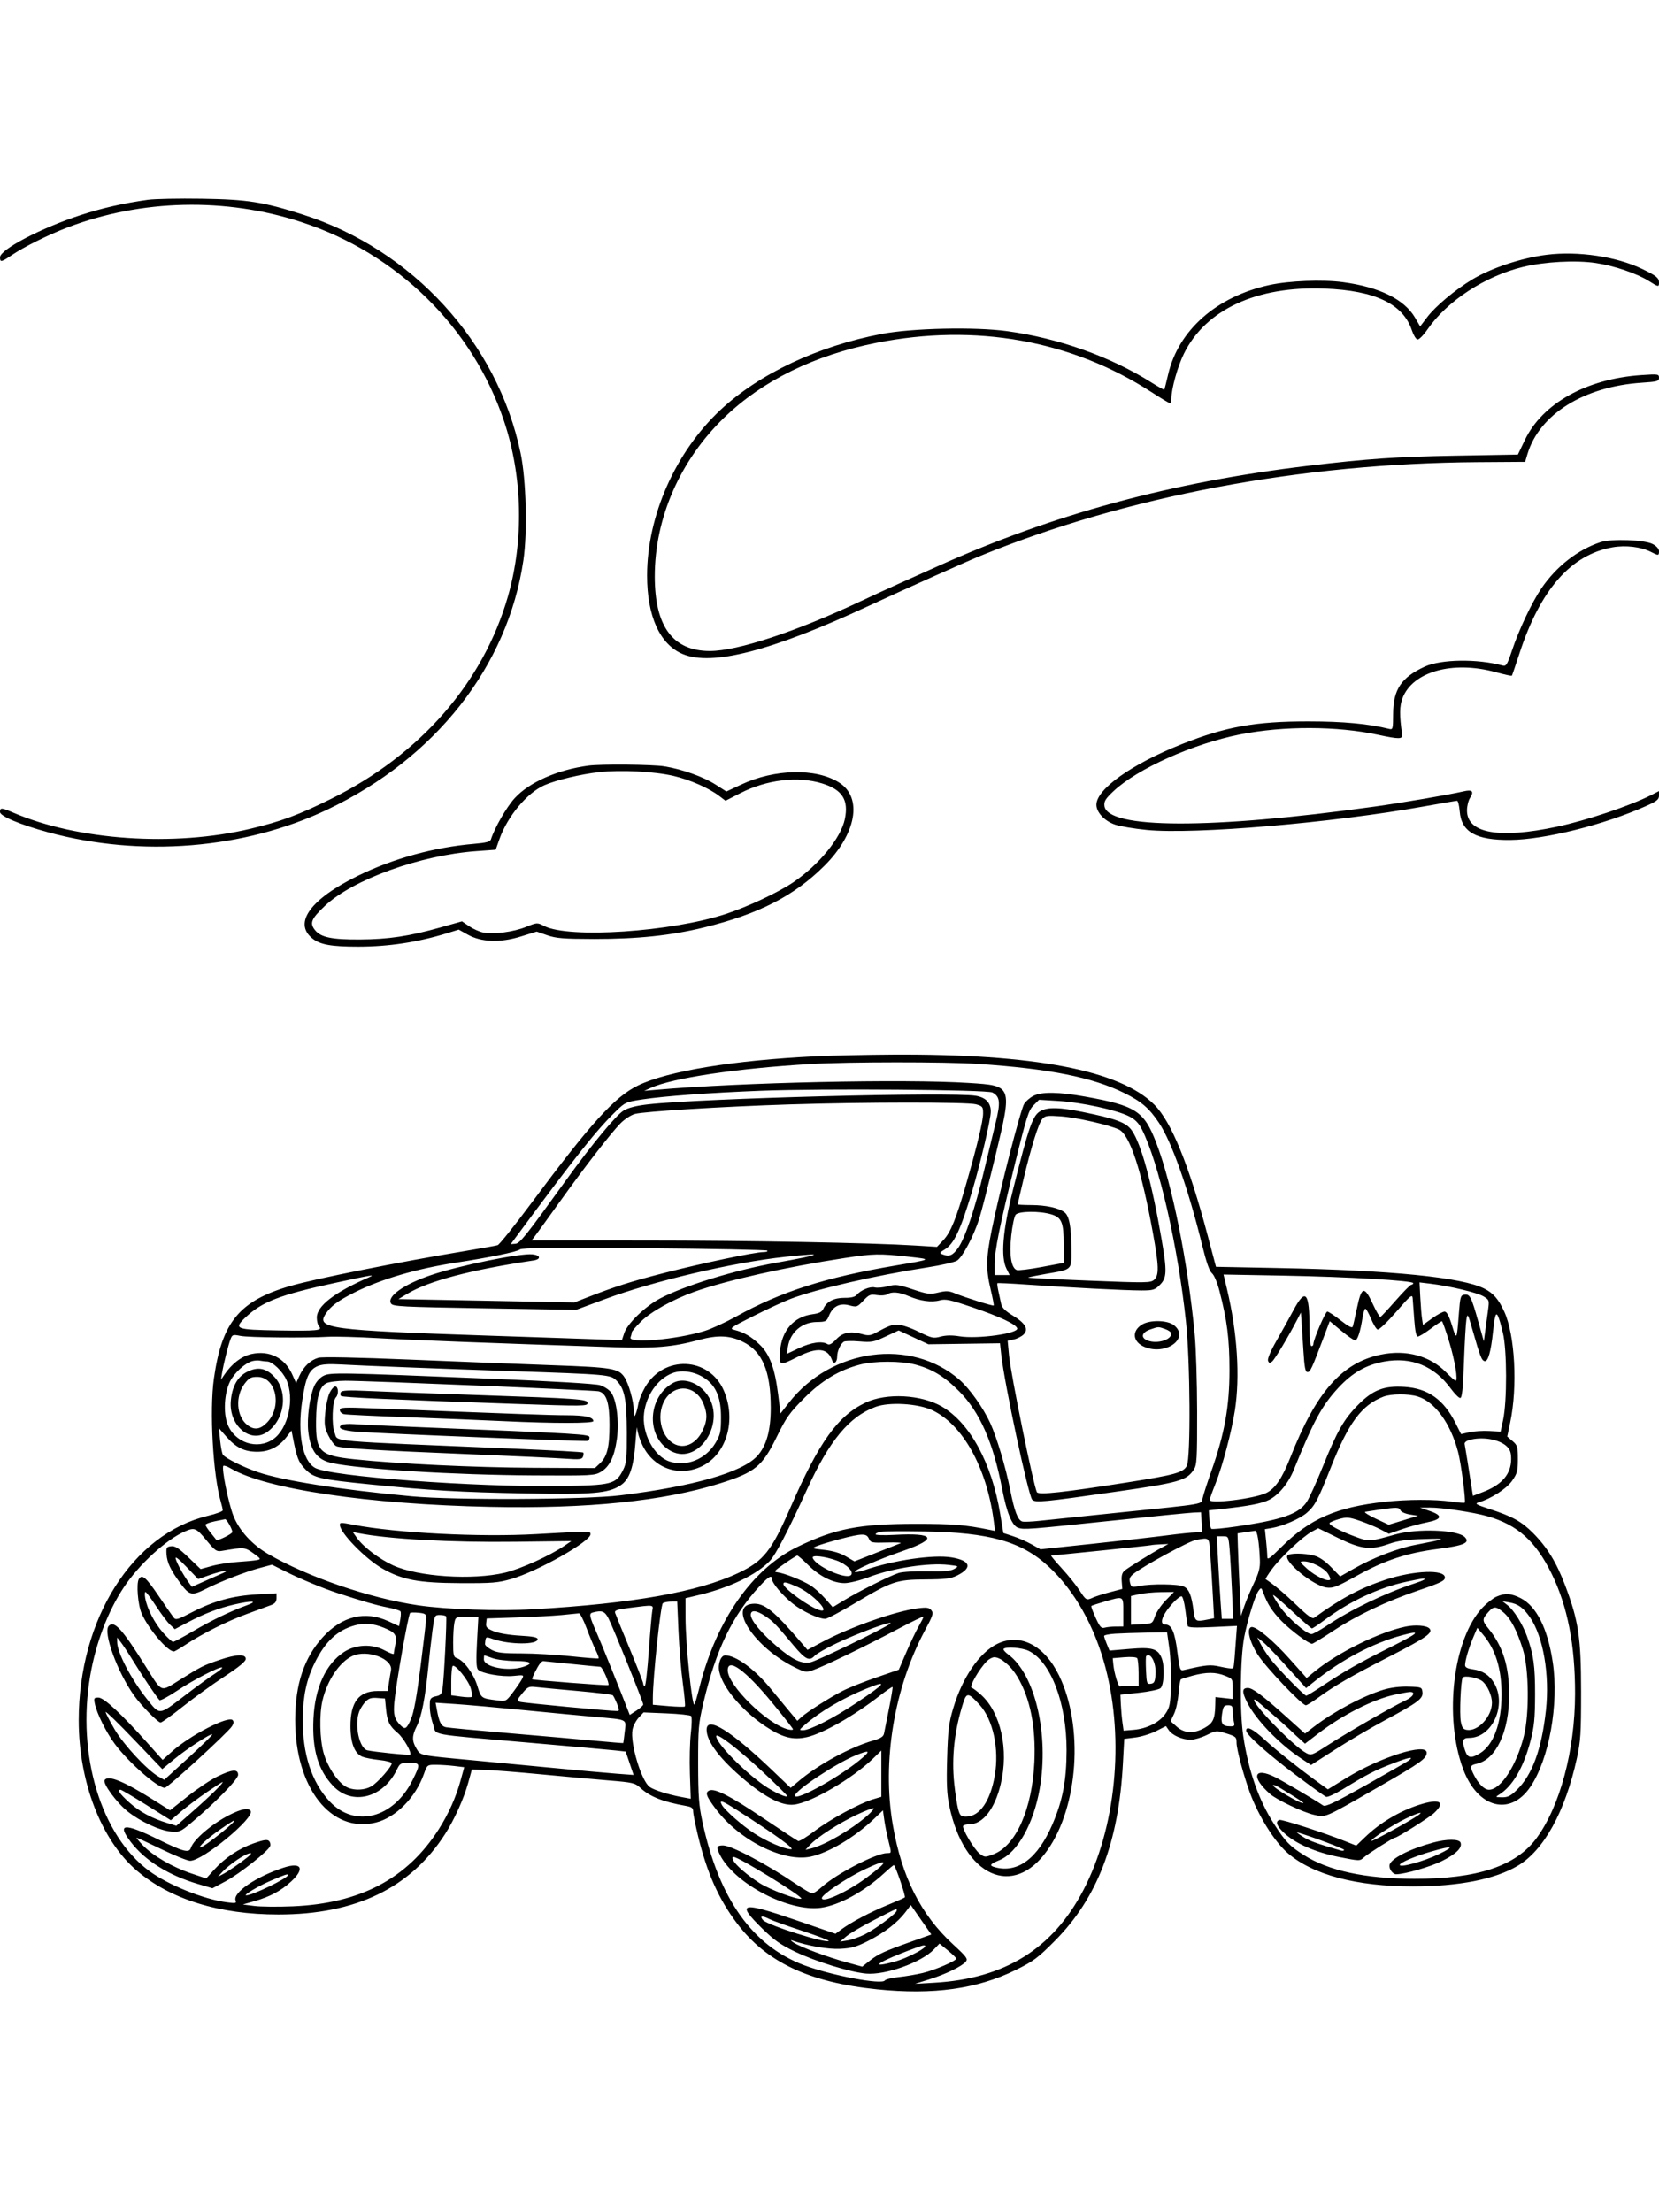 <svg xmlns="http://www.w3.org/2000/svg" width="864" height="1152" viewBox="0 0 864 1152" version="1.1">
	<path d="M 77.042 104.030 C 64.472 105.770, 53.361 108.296, 42 111.997 C 21.440 118.694, 0 129.920, 0 133.988 C -0 136.660, 0.693 136.539, 6 132.939 C 12.520 128.517, 25.016 122.310, 35.297 118.386 C 73.708 103.728, 117.532 102.740, 156.986 115.642 C 206.900 131.965, 246.201 170.586, 262.518 219.347 C 272.157 248.153, 272.897 281.342, 264.551 310.510 C 251.707 355.399, 218.888 392.997, 172.500 415.968 C 155.477 424.398, 146.555 427.708, 130.500 431.549 C 90.659 441.081, 40.446 437.649, 6.667 423.084 C 0.746 420.531, 0 420.504, -0 422.844 C -0 425.025, 10.527 429.450, 25.197 433.436 C 73.450 446.543, 127.220 442.158, 170.500 421.586 C 226.834 394.809, 264.459 346.962, 272.585 291.765 C 274.749 277.064, 274.046 249.962, 271.138 236 C 259.134 178.371, 214.833 129.902, 157.473 111.643 C 136.940 105.106, 128.837 103.844, 105 103.472 C 93.175 103.288, 80.594 103.539, 77.042 104.030 M 805.500 132.674 C 792.331 134.317, 776.503 139.591, 766.515 145.662 C 757.690 151.027, 747.639 159.444, 743.362 165.053 L 739.611 169.971 736.962 165.436 C 731.375 155.869, 718.339 149.451, 699.365 146.925 C 688.765 145.513, 671.370 146.191, 661.155 148.414 C 633.545 154.422, 613.708 171.923, 608.352 195 C 607.394 199.125, 606.495 202.666, 606.353 202.869 C 606.211 203.073, 603.241 201.437, 599.754 199.235 C 578.373 185.731, 551.408 176.132, 524.500 172.446 C 507.734 170.149, 475.098 170.864, 459.294 173.874 C 426.026 180.211, 395.442 194.596, 375.316 213.372 C 351.788 235.323, 337.014 268.606, 337.003 299.685 C 336.996 320.957, 343.663 335.619, 355.614 340.612 C 370.911 347.003, 401.866 338.973, 452.500 315.477 C 471.942 306.456, 503.019 292.541, 510.899 289.329 C 586.930 258.337, 677.663 241.276, 769.701 240.663 L 794.279 240.500 795.475 236.500 C 801.683 215.729, 824.935 201.235, 855.193 199.275 C 863.148 198.759, 864 198.510, 864 196.701 C 864 194.796, 863.548 194.729, 854.750 195.329 C 826.241 197.274, 803.305 210.046, 794.179 229.058 L 790.500 236.721 758 237.298 C 727.375 237.842, 712.298 238.875, 681.500 242.537 C 610.291 251.005, 548.479 267.770, 488 295.022 C 481.675 297.872, 472.675 301.913, 468 304.002 C 463.325 306.091, 454.550 310.129, 448.500 312.974 C 414.448 328.986, 384.139 339, 369.724 339 C 350.419 339, 341 326.258, 341 300.141 C 341 269.729, 354.207 239.589, 377.276 217.353 C 397.144 198.202, 424.112 184.970, 456.354 178.552 C 507.972 168.276, 557.920 177.194, 599.591 204.125 C 604.591 207.356, 608.979 210, 609.341 210 C 609.704 210, 610.008 208.988, 610.017 207.750 C 610.059 202.405, 613.246 190.947, 616.572 184.189 C 627.902 161.166, 654.515 148.866, 689.954 150.273 C 716.180 151.314, 730.732 158.287, 735.295 172 C 736.118 174.475, 737.428 176.629, 738.205 176.786 C 738.982 176.944, 741.338 174.575, 743.440 171.523 C 753.616 156.747, 773.474 143.759, 793.182 138.989 C 804.393 136.275, 820.497 135.404, 831.017 136.942 C 840.484 138.326, 852.515 142.406, 858.765 146.352 C 863.762 149.506, 864 149.541, 864 147.122 C 864 144.739, 862.599 143.601, 855.356 140.102 C 841.909 133.607, 821.907 130.627, 805.500 132.674 M 833.500 282.350 C 821.651 286.274, 810.530 294.965, 802.756 306.377 C 797.777 313.687, 791.067 327.866, 787.405 338.817 C 784.945 346.173, 784.385 347.070, 782.562 346.574 C 769.339 342.977, 750.485 343.252, 741.970 347.166 C 729.776 352.771, 725.569 359.072, 725.527 371.794 C 725.502 379.609, 725.383 380.059, 723.481 379.583 C 712.814 376.913, 699.639 375.685, 681.500 375.669 C 653.714 375.645, 638.253 378.428, 615.261 387.592 C 589.347 397.920, 571 410.965, 571 419.061 C 571 423.032, 575.252 427.557, 580.740 429.427 C 583.331 430.310, 590.783 431.554, 597.298 432.192 C 622.041 434.613, 693.962 428.500, 741.723 419.916 C 750.646 418.312, 758.352 417, 758.849 417 C 759.346 417, 759.958 419.485, 760.210 422.522 C 761.101 433.266, 768.691 437.561, 786.500 437.401 C 804.421 437.239, 835.448 429.499, 857.250 419.750 C 862.855 417.244, 864 416.327, 864 414.346 L 864 411.959 860.049 413.975 C 849.030 419.597, 826.313 427.222, 810.708 430.538 C 780.613 436.931, 764 433.910, 764 422.042 C 764 419.780, 764.714 416.840, 765.586 415.509 C 767.805 412.122, 766.747 411.036, 762.255 412.088 C 754.941 413.800, 730.303 418.020, 716 420.011 C 630.560 431.899, 576.557 431.751, 575.171 419.625 C 574.901 417.258, 575.748 415.900, 579.955 411.950 C 592.371 400.293, 621.283 387.339, 645.760 382.466 C 668.379 377.963, 696.357 378.039, 717.795 382.663 C 728.615 384.996, 730.567 384.971, 730.216 382.500 C 728.785 372.421, 728.836 367.718, 730.422 363.566 C 735.694 349.761, 756.498 343.921, 778.795 349.987 C 783.357 351.228, 787.216 352.076, 787.371 351.872 C 787.526 351.667, 789.325 346.390, 791.369 340.144 C 802.218 306.999, 818.140 288.865, 839.768 285.020 C 846.669 283.793, 854.716 284.768, 859.925 287.461 C 863.733 289.430, 864 289.402, 864 287.026 C 864 285.819, 862.737 284.381, 860.750 283.327 C 856.491 281.066, 839.243 280.448, 833.500 282.350 M 306.500 398.695 C 290.400 400.818, 275.639 407.333, 268.007 415.682 C 263.835 420.248, 257.544 431.180, 255.676 437.114 C 255.287 438.347, 253.205 438.894, 246.834 439.437 C 226.142 441.199, 204.740 447.079, 186.500 456.015 C 161.737 468.146, 152.658 480.582, 162.657 488.675 C 166.705 491.951, 172.568 493.002, 186.693 492.983 C 202.451 492.961, 217.425 490.688, 232.706 485.997 L 238.913 484.092 243.587 486.705 C 250.693 490.676, 260.462 491.024, 271.214 487.686 L 279.500 485.114 285 487.025 C 289.649 488.639, 293.442 488.940, 309.506 488.967 C 332.008 489.006, 349.651 487.145, 366.820 482.921 C 395.251 475.927, 413.546 466.560, 429.234 450.963 C 446.038 434.257, 449.407 415.332, 436.974 407.483 C 424.990 399.918, 403.440 400.377, 385.983 408.569 L 378.307 412.171 372.731 408.605 C 366.296 404.488, 355.350 400.583, 346 399.068 C 339.894 398.079, 313.094 397.826, 306.500 398.695 M 312 402.086 C 302.498 403.128, 289.561 406.224, 283.500 408.906 C 274.427 412.921, 264.266 425.132, 260.071 437.063 L 258.159 442.500 248.068 443.233 C 218.711 445.367, 183.681 458.042, 169.157 471.785 C 162.058 478.503, 161.170 480.675, 164.036 484.319 C 167.027 488.121, 172.752 489.320, 187.500 489.235 C 202.308 489.150, 213.117 487.529, 229.309 482.968 L 240.599 479.788 244.400 482.368 C 246.491 483.786, 249.784 485.244, 251.719 485.607 C 257.228 486.641, 267.452 485.301, 273.885 482.703 C 279.734 480.340, 279.769 480.338, 283.444 482.224 C 296.303 488.821, 349.594 485.281, 378 475.944 C 389.557 472.145, 405.486 464.660, 413.218 459.394 C 426.592 450.288, 437.957 436.343, 439.990 426.546 C 442.068 416.539, 438.685 411.219, 428.184 407.975 C 415.501 404.058, 399.357 405.976, 385.538 413.043 L 377.840 416.980 374.670 414.563 C 369.157 410.359, 359.356 406.046, 350.785 404.052 C 340.687 401.703, 323.457 400.829, 312 402.086 M 425 550.052 C 382.116 552.107, 347.648 557.763, 332.251 565.270 C 320.033 571.227, 307.736 584.797, 276.571 626.715 C 267.895 638.383, 260.056 648.153, 259.149 648.427 C 258.242 648.701, 250.525 650.085, 242 651.502 C 207.398 657.257, 164.372 665.857, 151.314 669.629 C 124.720 677.311, 115.544 688.402, 111.400 717.874 C 109.047 734.611, 110.915 768.067, 114.980 781.993 C 115.541 783.915, 115.997 785.940, 115.994 786.493 C 115.991 787.047, 112.504 788.335, 108.244 789.355 C 68.972 798.760, 41 843.057, 41 895.845 C 41 927.891, 52.713 958.245, 71.180 974.055 C 88.713 989.066, 114.175 996.967, 145 996.962 C 185.232 996.956, 213.753 983.189, 231.814 955.057 C 236.627 947.559, 241.562 936.614, 243.834 928.392 L 245.740 921.500 252.620 921.670 C 256.404 921.764, 269.400 922.788, 281.500 923.947 C 293.600 925.105, 309.575 926.551, 317 927.160 C 329.589 928.192, 330.702 928.452, 333.500 931.021 C 338.533 935.643, 345.246 938.301, 357.250 940.427 C 360.248 940.957, 361 941.533, 361.001 943.295 C 361.002 944.508, 362.139 950.225, 363.529 956 C 368.143 975.181, 374.291 988.976, 383.857 1001.615 C 399.169 1021.844, 421.475 1032.333, 456.856 1035.943 C 486.101 1038.927, 508.944 1035.738, 528.944 1025.877 C 538.261 1021.284, 540.474 1019.634, 549.444 1010.594 C 571.465 988.402, 582.587 959.433, 584.798 918.502 L 585.500 905.504 591.200 904.794 C 594.335 904.404, 599.220 902.909, 602.056 901.471 L 607.213 898.859 608.737 901.035 C 610.638 903.749, 615.899 906.010, 620.218 905.969 C 622.023 905.952, 625.746 904.838, 628.491 903.494 C 633.407 901.086, 633.560 901.074, 638.741 902.707 C 643.648 904.254, 644 904.580, 644 907.571 C 644 910.937, 647.728 924.814, 651.039 933.771 C 655.453 945.711, 663.666 958.865, 670.398 964.776 C 683.462 976.246, 706.383 982.378, 736 982.324 C 759.911 982.280, 778.389 978.650, 790.332 971.651 C 803.981 963.652, 815.153 943.408, 821.216 915.688 C 823.185 906.683, 823.442 902.655, 823.430 881 C 823.413 852.791, 822.125 844.164, 815.173 825.715 C 810.633 813.667, 805.827 805.808, 798.444 798.359 C 792.499 792.361, 787.687 789.687, 776 785.886 C 768.748 783.527, 767.867 783.013, 770 782.382 C 776.530 780.451, 784.550 775.294, 787.459 771.154 C 790.145 767.332, 790.500 766.011, 790.500 759.827 C 790.500 753.418, 790.266 752.625, 787.730 750.444 L 784.960 748.062 786.496 740.781 C 790.419 722.185, 788.993 695.218, 783.446 683.101 C 780.429 676.511, 777.786 673.457, 773 671.031 C 761.411 665.156, 724.653 661.483, 665.887 660.328 L 633.275 659.686 629.006 643.593 C 619.167 606.500, 610.058 584.153, 601.144 575.239 C 583.224 557.319, 538.462 548.748, 465 549.169 C 451.525 549.246, 433.525 549.643, 425 550.052 M 422 554.089 C 383.768 556.343, 350.283 561.348, 338.913 566.508 L 335.500 568.058 341.500 567.531 C 385.886 563.635, 470.996 561.764, 504.772 563.943 C 527.314 565.396, 527.254 565.228, 518.425 601.804 C 514.881 616.487, 511.029 631.425, 509.867 635 C 506.970 643.904, 501.294 654.578, 498.470 656.428 C 497.185 657.270, 490.141 658.885, 482.817 660.017 C 456.055 664.153, 425.577 671.162, 411.837 676.340 C 408.352 677.653, 399.650 681.670, 392.500 685.266 C 380.292 691.405, 379.683 691.849, 382.500 692.542 C 387.461 693.763, 391.272 695.997, 395.732 700.299 C 400.883 705.267, 403.530 712.494, 405.279 726.364 L 406.500 736.044 410.836 730.487 C 433.007 702.074, 474.539 696.509, 499.760 718.571 C 504.976 723.134, 512.067 733.117, 515.691 741 C 519.077 748.364, 523.756 763.979, 526.062 775.610 C 528.311 786.953, 529.972 791.392, 532.302 792.286 C 533.059 792.576, 537.239 792.417, 541.589 791.932 C 545.940 791.447, 565.025 789.468, 584 787.533 C 628.254 783.022, 625.674 783.470, 626.316 780.180 C 626.604 778.706, 628.687 772.260, 630.947 765.856 C 637.775 746.501, 640.309 732.325, 640.303 713.500 C 640.298 697.177, 639.075 687.550, 635.034 672.038 C 633.922 667.770, 632.274 663.919, 631.181 663.038 C 629.890 661.997, 628.244 657.296, 626.092 648.500 C 618.984 619.445, 610.306 594.813, 603.652 584.804 C 598.542 577.116, 594.512 573.648, 585.500 569.182 C 568.991 561, 546.415 556.500, 509.500 554.033 C 492.282 552.883, 441.920 552.915, 422 554.089 M 396 568.014 C 369.572 569.051, 346.376 570.749, 334.620 572.505 C 326.042 573.786, 325.571 573.996, 320.763 578.666 C 310.601 588.536, 299.802 602.138, 268.347 644.691 L 265.989 647.881 268.374 647.691 C 270.779 647.498, 273.459 644.133, 295.207 614 C 308.367 595.766, 320.953 580.578, 324.792 578.299 C 327.284 576.819, 331.451 575.765, 337.500 575.084 C 365.623 571.919, 495.485 568.531, 508.192 570.632 C 513.385 571.491, 516 574.240, 516 578.841 C 516 582.803, 510.667 605.603, 506.373 620 C 500.199 640.702, 496.856 647.791, 491.883 650.728 C 489.346 652.227, 489.192 652.552, 490.727 653.159 C 494.330 654.583, 496.057 653.904, 498.933 649.934 C 502.575 644.906, 507.837 629.255, 512.527 609.500 C 514.485 601.250, 517.178 590.104, 518.511 584.730 C 521.158 574.065, 520.841 571.056, 516.850 568.920 C 514.029 567.410, 427.829 566.764, 396 568.014 M 538.299 570.624 C 536.538 571.492, 534.335 573.366, 533.403 574.788 C 531.581 577.569, 520.547 620.419, 516.479 640.508 C 513.505 655.195, 513.403 660.941, 515.929 671.496 C 516.981 675.893, 517.695 679.639, 517.515 679.819 C 517.109 680.224, 502.408 675.615, 497.299 673.481 C 494.172 672.174, 492.727 672.106, 488.687 673.075 C 484.274 674.134, 483.062 673.984, 475.365 671.426 C 467.680 668.873, 466.482 668.724, 462.405 669.814 C 459.934 670.475, 456.855 670.751, 455.564 670.427 C 453.084 669.804, 448.207 671.840, 446.103 674.376 C 445.286 675.361, 443.131 675.871, 439.897 675.846 C 434.397 675.803, 430.519 677.766, 428.846 681.438 C 428.030 683.229, 426.698 683.915, 423.117 684.390 C 413.388 685.681, 407.105 692.819, 406.243 703.562 C 405.619 711.330, 405.838 711.399, 415.557 706.503 C 425.688 701.401, 431.078 701.949, 433.341 708.313 C 434.216 710.774, 436 709.474, 436 706.375 C 436 703.663, 437.636 699.976, 439.400 698.711 C 440.005 698.277, 443.652 698.193, 447.505 698.523 C 453.934 699.075, 455.063 698.866, 461.257 695.967 L 468.005 692.809 475.752 696.416 L 483.500 700.024 502.150 699.762 L 520.799 699.500 521.449 705.500 C 523.059 720.355, 535.560 778.877, 537.567 780.949 C 539.166 782.601, 543.565 782.186, 580.363 776.914 C 614.112 772.079, 617.998 770.986, 621.736 765.279 C 623.316 762.867, 623.496 759.714, 623.461 735.043 C 623.439 719.894, 622.858 701.650, 622.170 694.500 C 618.539 656.806, 610.442 616.594, 602.143 595.040 C 595.785 578.529, 591.541 575.782, 565.075 571.045 C 551.414 568.600, 542.682 568.462, 538.299 570.624 M 538.253 575.603 C 535.698 578.167, 534.603 581.601, 528.714 605.500 C 520.509 638.798, 518 651.188, 518 658.407 L 518 664 521.923 664 L 525.847 664 524.200 660.750 C 521.087 654.608, 522.161 641.165, 527.455 620 C 535.975 585.936, 537.841 580.651, 542.133 578.431 C 545.919 576.473, 551.985 576.635, 563.640 579.004 C 581.537 582.642, 586.632 584.567, 589.502 588.772 C 594.410 595.965, 599.873 615.985, 604.949 645.380 C 607.829 662.060, 607.704 665.449, 604.077 669.077 C 601.417 671.736, 600.539 672, 594.331 672 C 586.382 672, 555.982 670.443, 534.635 668.942 C 526.459 668.368, 519.619 668.048, 519.436 668.231 C 519.252 668.414, 519.504 670.350, 519.995 672.532 C 520.485 674.715, 521.131 677.679, 521.430 679.120 C 521.808 680.944, 523.621 682.738, 527.398 685.027 C 534.019 689.040, 535.824 692.176, 533.087 694.913 C 532.051 695.949, 529.759 697.114, 527.994 697.501 L 524.784 698.206 525.497 705.812 C 526.434 715.814, 538.390 774.395, 540.039 777.063 C 540.977 778.582, 554.112 777.149, 587.500 771.886 C 611.877 768.044, 616.218 766.833, 618.068 763.361 C 620.169 759.416, 619.870 708.950, 617.621 688 C 613.396 648.639, 603.413 605.206, 594.637 588 C 592.964 584.721, 591.131 582.888, 587.881 581.245 C 581.485 578.012, 563.188 574.049, 551.320 573.326 L 541.140 572.707 538.253 575.603 M 411 575.121 C 376.752 576.211, 335.382 578.758, 330.686 580.067 C 328.530 580.667, 325.207 582.845, 323.040 585.078 C 317.898 590.376, 304.479 607.716, 291.570 625.743 C 285.758 633.859, 280.069 641.730, 278.929 643.234 L 276.857 645.968 335.178 645.986 C 391.270 646.004, 453.172 647.149, 476.741 648.605 L 487.981 649.300 491.343 645.735 C 495.117 641.734, 498.084 634.376, 503.333 616 C 509.090 595.847, 511.981 583.759, 511.991 579.797 C 511.999 576.367, 511.723 576.017, 508.250 575.053 C 503.907 573.847, 449.840 573.884, 411 575.121 M 542.863 582.627 C 540.876 584.900, 537.063 597.120, 533.012 614.196 C 531.355 621.178, 530.001 627.028, 530.002 627.196 C 530.004 627.363, 533.266 627.517, 537.252 627.538 C 544.733 627.577, 551.241 628.994, 554.336 631.256 C 556.830 633.080, 557.948 638.923, 557.976 650.275 C 558.004 661.685, 558.791 660.922, 544.403 663.433 C 539.626 664.267, 535.567 665.099, 535.384 665.283 C 535.200 665.467, 549.472 666.192, 567.100 666.895 C 597.209 668.096, 599.267 668.068, 601.075 666.432 C 603.698 664.059, 603.565 659.298, 600.390 641.846 C 594.475 609.329, 588.410 590.921, 582.709 588.189 C 577.709 585.793, 560.613 581.910, 552.500 581.328 C 545.497 580.826, 544.296 580.988, 542.863 582.627 M 528.955 632.554 C 528.246 633.409, 527.209 638.322, 526.650 643.473 C 525.557 653.552, 526.628 660.260, 529.507 661.364 C 530.326 661.679, 536.172 660.969, 542.498 659.788 L 554 657.641 553.985 648.071 C 553.967 636.536, 552.915 633.991, 547.484 632.354 C 541.446 630.535, 530.534 630.652, 528.955 632.554 M 270.714 650.662 C 269.469 651.854, 255.243 654.787, 237.500 657.510 C 216.903 660.671, 198.305 666.138, 184.500 673.089 C 175.920 677.409, 172.254 680.156, 169.539 684.301 C 164.649 691.763, 171.881 692.736, 252.500 695.456 C 276.700 696.273, 302.661 697.154, 310.191 697.413 L 323.883 697.885 325.097 694.207 C 326.737 689.237, 336.065 680.220, 343.757 676.170 C 356.450 669.486, 382.786 661.400, 404.500 657.520 C 428.816 653.174, 430.204 652.220, 408.896 654.497 C 381.699 657.403, 340.464 667.088, 314.871 676.581 L 300.010 682.092 252.362 681.296 C 209.073 680.573, 204.617 680.344, 203.641 678.795 C 201.340 675.142, 210.304 668.801, 224.623 663.954 C 239.144 659.039, 270.842 652.556, 277.245 653.192 C 281.540 653.619, 281.924 655.766, 277.814 656.382 C 245.058 661.292, 223.285 667.041, 212.136 673.722 L 207.500 676.500 253.313 677.365 L 299.126 678.229 304.813 676.011 C 320.382 669.937, 328.050 667.487, 345.739 662.935 C 365.843 657.762, 393.231 652, 397.717 652 C 399.156 652, 399.996 651.663, 399.584 651.250 C 399.172 650.837, 370.280 650.275, 335.381 650 C 287.945 649.626, 271.621 649.793, 270.714 650.662 M 440 655.094 C 409.502 659.751, 378.107 666.793, 361.641 672.671 C 350.384 676.689, 339.114 682.966, 333.844 688.153 C 331.180 690.776, 329 693.352, 329 693.879 C 329 694.406, 328.727 695.548, 328.393 696.418 C 327.097 699.795, 352.505 697.580, 367.058 693.047 C 370.601 691.943, 377.904 688.598, 383.286 685.613 C 406.772 672.588, 429.800 665.223, 466.500 658.999 C 485.640 655.753, 485.578 655.797, 473 654.415 C 457.954 652.761, 454.857 652.825, 440 655.094 M 174.500 668.055 C 145.789 674.275, 136.396 677.898, 127.812 686.064 C 121.543 692.027, 122.612 692.443, 145.165 692.812 C 164.996 693.136, 168.222 692.822, 166.167 690.767 C 165.525 690.125, 165 688.025, 165 686.101 C 165 680.095, 174.196 672.986, 192 665.225 C 195.872 663.537, 193.827 663.868, 174.500 668.055 M 639.040 671.407 C 644.377 693.811, 645.866 716.847, 643.118 734.500 C 641.372 745.711, 636.654 763.533, 633.048 772.539 C 631.372 776.726, 630 780.567, 630 781.076 C 630 783.295, 653.075 780.482, 659.370 777.495 C 664.032 775.282, 667.714 769.887, 671.993 759 C 685.379 724.936, 698.822 709.640, 719.083 705.416 C 732.211 702.678, 744.682 706.025, 753.022 714.523 C 755.439 716.985, 757.699 719, 758.044 719 C 759.453 719, 757.799 708.848, 754.748 698.766 C 752.962 692.862, 751.244 688.024, 750.931 688.016 C 750.617 688.007, 747.949 689.800, 745 692 C 742.051 694.200, 739.085 696, 738.409 696 C 737.579 696, 736.972 693.160, 736.541 687.250 C 736.190 682.438, 735.812 677.375, 735.701 676 C 735.525 673.812, 734.453 674.705, 727.102 683.162 C 722.250 688.745, 718.160 692.615, 717.413 692.328 C 716.703 692.056, 715.120 689.415, 713.895 686.460 C 712.670 683.505, 711.352 681.283, 710.965 681.521 C 710.579 681.760, 709.960 683.878, 709.591 686.228 C 708.438 693.560, 706.971 698.001, 705.711 697.975 C 705.045 697.961, 701.806 695.709, 698.514 692.971 L 692.527 687.993 689.220 696.746 C 683.161 712.785, 682.360 714.500, 680.926 714.500 C 679.819 714.500, 679.347 712.036, 678.816 703.500 C 678.439 697.450, 677.989 690.475, 677.816 688 L 677.500 683.500 675.417 687.500 C 670.758 696.447, 663.943 707.802, 662.529 708.976 C 661.301 709.995, 660.908 709.925, 660.398 708.595 C 660.015 707.597, 661.713 703.574, 664.771 698.232 C 667.520 693.429, 671.509 686.245, 673.635 682.267 C 679.929 670.488, 681.966 672.800, 681.989 691.750 C 681.996 697.243, 682.406 701, 683 701 C 683.550 701, 684 700.535, 684 699.968 C 684 697.580, 690.239 683, 691.260 683 C 691.874 683, 694.993 685.056, 698.192 687.570 C 702.196 690.715, 704.158 691.728, 704.488 690.820 C 704.751 690.094, 705.762 685.681, 706.734 681.013 C 709.056 669.871, 710.554 669.505, 714.934 679.008 C 716.732 682.908, 718.525 685.964, 718.919 685.800 C 719.313 685.635, 722.892 681.788, 726.873 677.250 C 730.853 672.712, 734.535 669, 735.055 669 C 735.575 669, 736 668.635, 736 668.189 C 736 666.867, 701.782 664.887, 668.352 664.275 L 637.204 663.704 639.040 671.407 M 739.687 675.653 C 739.907 679.969, 740.310 684.949, 740.583 686.720 L 741.079 689.940 745.909 686.470 C 748.565 684.561, 751.460 683, 752.341 683 C 753.455 683, 754.628 685.206, 756.197 690.250 C 758.650 698.139, 758.713 698.030, 759.778 684 C 760.442 675.260, 760.675 674.475, 762.682 674.189 C 765.480 673.791, 766.252 675.292, 769.863 688.138 L 772.776 698.500 773.448 693.500 C 773.817 690.750, 774.471 685.905, 774.901 682.734 C 775.674 677.030, 775.649 676.947, 772.591 675.077 C 769.426 673.142, 754.917 669.686, 744.894 668.480 L 739.288 667.806 739.687 675.653 M 462 674.026 C 461.175 674.573, 458.793 674.749, 456.708 674.416 C 453.305 673.872, 452.577 674.169, 449.616 677.308 C 446.426 680.690, 446.182 680.771, 442.258 679.723 C 437.317 678.405, 433.708 680.278, 431.697 685.207 C 430.498 688.146, 430.070 688.360, 425.277 688.430 C 417.611 688.541, 411.564 693.748, 410.340 701.294 L 409.731 705.042 416.116 702.022 C 422.448 699.026, 428.202 698.209, 430.906 699.921 C 431.907 700.554, 433.239 699.829, 435.524 697.406 C 438.980 693.741, 443.082 693.016, 449.665 694.904 C 451.991 695.571, 453.561 695.404, 455.658 694.267 C 462.931 690.325, 464.327 689.800, 467.527 689.800 C 469.448 689.800, 474.197 691.406, 478.367 693.467 C 485.243 696.864, 486.088 697.053, 489.856 696.039 C 492.608 695.298, 495.809 695.248, 499.758 695.884 C 509.163 697.398, 530.621 694.400, 529.741 691.694 C 529.043 689.546, 520.747 685.647, 506.713 680.873 C 494.735 676.798, 492.459 676.311, 489.371 677.163 C 485.122 678.336, 479.106 677.498, 473.123 674.901 C 468.307 672.810, 464.307 672.495, 462 674.026 M 763.706 687.027 C 763.376 688.937, 762.797 698.938, 762.420 709.250 C 761.900 723.475, 761.425 728, 760.452 728 C 759.747 728, 757.532 725.768, 755.529 723.040 C 746.885 711.264, 735.006 706.460, 720.872 709.023 C 711.418 710.738, 704.236 714.865, 696.901 722.801 C 688.449 731.944, 684.051 740.051, 673.844 765.297 C 670.970 772.404, 666.036 778.431, 660.979 781.011 C 657.219 782.929, 650.120 784.306, 636.518 785.756 L 629.537 786.500 629.848 791 C 630.019 793.475, 630.461 795.774, 630.830 796.110 C 631.198 796.445, 637.125 795.898, 644 794.894 C 667.663 791.440, 676.396 788.381, 680.558 782.091 C 681.893 780.074, 685.648 771.816, 688.904 763.739 C 696.431 745.062, 699.927 738.966, 707.443 731.411 C 715.073 723.741, 720.834 721.534, 731.446 722.215 C 743.665 722.999, 751.820 728.757, 757.972 740.945 L 760.929 746.803 765.215 745.833 C 767.572 745.299, 772.200 745.006, 775.500 745.181 L 781.500 745.500 782.798 739.500 C 784.912 729.731, 784.852 702.950, 782.696 694.064 C 780.497 685.001, 779.475 682.832, 778.701 685.587 C 778.406 686.639, 777.887 690.200, 777.549 693.500 C 776.501 703.717, 774.967 709.141, 773.221 708.802 C 771.623 708.492, 770.902 706.627, 766.728 692.027 C 764.459 684.086, 764.269 683.771, 763.706 687.027 M 594.709 689.777 C 589.186 693.188, 589.950 698.963, 596.259 701.487 C 607.473 705.974, 619.769 696.683, 611.365 690.073 C 607.972 687.403, 598.816 687.241, 594.709 689.777 M 599.012 692.306 C 594.528 693.841, 593.884 696.622, 597.677 698.078 C 602.557 699.952, 610 697.776, 610 694.475 C 610 693.772, 608.583 692.702, 606.851 692.098 C 603.132 690.801, 603.434 690.793, 599.012 692.306 M 120.041 697.392 C 118.841 700.548, 116.412 710.279, 115.646 715 L 115.078 718.500 116.751 716 C 120.660 710.156, 125.840 706.200, 131.043 705.084 C 140.394 703.079, 148.406 707.143, 152.255 715.844 L 154.206 720.255 155.971 716.377 C 158.150 711.591, 161.693 708.235, 165.818 707.052 C 167.787 706.488, 185.823 706.853, 214.228 708.033 C 239.128 709.067, 272.441 710.379, 288.258 710.947 C 318.848 712.046, 322.206 712.613, 325.206 717.191 C 327.463 720.636, 329.987 729.587, 330.068 734.432 C 330.121 737.631, 330.320 738.073, 331.002 736.500 C 331.478 735.400, 332.127 732.925, 332.443 731 C 332.759 729.075, 334.321 725.228, 335.914 722.452 C 345.666 705.453, 369.361 706.465, 376.993 724.206 C 383.540 739.425, 378.486 757.091, 365.771 763.427 C 353.858 769.363, 340.543 764.763, 334.624 752.665 C 333.181 749.715, 331.933 745.771, 331.852 743.900 C 331.770 742.030, 331.382 745.036, 330.989 750.580 C 330.029 764.108, 327.879 770.397, 323.153 773.494 C 316.789 777.665, 308.639 778.353, 273.500 777.689 C 239.475 777.045, 224.324 776.164, 192.843 772.996 C 166.215 770.318, 163.351 769.640, 158.870 764.960 C 155.389 761.324, 154.592 759.239, 152.458 748.204 L 151.821 744.908 149.160 748.381 C 145.276 753.451, 140.209 756, 134.015 756 C 127.334 756, 122.937 753.871, 117.974 748.234 L 114.001 743.720 114.638 750.110 C 114.988 753.625, 115.655 756.987, 116.120 757.582 C 117.612 759.490, 126.755 764.036, 134.236 766.588 C 147.291 771.043, 177.373 775.771, 214.500 779.205 C 236.683 781.257, 304.768 780.941, 323 778.702 C 360.972 774.039, 386.358 766.779, 394.261 758.322 C 399.117 753.126, 401.423 744.943, 401.397 733 C 401.357 714.012, 397.033 703.738, 387 698.785 C 380.051 695.354, 373.863 695.094, 363.807 697.811 C 350.382 701.437, 340.943 702.243, 320 701.547 C 255.456 699.404, 215.071 697.861, 197.500 696.866 C 186.500 696.243, 174.575 695.904, 171 696.113 C 159.156 696.805, 129.569 696.514, 125.258 695.663 C 121.282 694.879, 120.955 694.987, 120.041 697.392 M 131.243 708.828 C 127.451 709.957, 122.111 714.862, 119.848 719.295 C 116.836 725.193, 116.195 735.604, 118.476 741.577 C 122.174 751.259, 133.864 755.175, 142.186 749.520 C 150.088 744.150, 153.615 728.353, 149.120 718.459 C 147.116 714.046, 141.826 709.008, 139.173 708.986 C 138.253 708.979, 136.600 708.789, 135.500 708.564 C 134.400 708.339, 132.484 708.458, 131.243 708.828 M 448 710.570 C 437.014 713.442, 428.114 718.779, 418.830 728.063 C 411.162 735.731, 409.499 738.080, 404.448 748.388 C 396.973 763.644, 393.246 766.695, 375.100 772.414 C 345.640 781.700, 305.913 785.766, 255.145 784.690 C 191.697 783.345, 138.456 775.456, 120.207 764.694 C 118.396 763.626, 116.653 763.013, 116.334 763.333 C 115.237 764.430, 118.958 782.874, 121.617 789.516 C 124.638 797.062, 131.295 804.371, 139.500 809.148 C 160.171 821.184, 192.632 832.304, 217.793 835.969 C 232.663 838.135, 259.533 839.056, 277.644 838.020 C 329.588 835.048, 363.735 828.996, 384.661 819.055 C 397.648 812.885, 401.817 807.629, 411.676 785 C 426.510 750.949, 436.325 737.249, 450.789 730.407 C 461.709 725.240, 479.843 726.202, 490.622 732.519 C 505.204 741.065, 516.540 761.981, 520.910 788.405 L 522.548 798.311 527.536 799.937 C 530.280 800.832, 534.629 802.740, 537.201 804.177 L 541.877 806.791 569.189 803.894 C 584.210 802.300, 601.656 800.322, 607.958 799.498 C 614.261 798.674, 620.922 798, 622.761 798 L 626.105 798 625.802 792.750 L 625.500 787.500 621.500 787.673 C 619.300 787.769, 600.175 789.666, 579 791.890 C 535.768 796.431, 533.375 796.614, 530.317 795.618 C 527.117 794.577, 524.346 787.930, 521.968 775.589 C 517.261 751.161, 510.299 735.325, 499.500 724.478 C 491.785 716.729, 485.390 712.858, 476.465 710.533 C 469.184 708.636, 455.325 708.654, 448 710.570 M 165.315 711.441 C 160.913 713.386, 159.179 717.334, 157.387 729.485 C 154.845 746.727, 157.453 760.473, 164 764.341 C 171.673 768.874, 247.325 774.488, 292 773.841 C 318.723 773.453, 320.743 772.933, 324.500 765.472 C 326.252 761.992, 326.493 759.579, 326.444 746 C 326.382 728.697, 325.283 723.129, 321.107 718.954 C 317.966 715.812, 316.838 715.711, 265.500 713.977 C 228.106 712.713, 188.565 711.171, 177.500 710.543 C 170.991 710.174, 167.618 710.423, 165.315 711.441 M 128.642 714.407 C 123.676 716.916, 120.826 722.052, 120.198 729.624 C 119.153 742.230, 130.184 751.765, 138.946 745.828 C 148.467 739.377, 150.290 724.356, 142.498 716.564 C 138.246 712.313, 134.074 711.664, 128.642 714.407 M 350.030 715.113 C 342.496 718.119, 336.689 726.325, 335.442 735.726 C 334.065 746.105, 340.464 758.348, 348.683 761.060 C 357.546 763.985, 367.641 759.871, 372.695 751.272 C 375.174 747.054, 375.500 745.513, 375.500 738 C 375.500 728.576, 373.270 722.606, 368.252 718.592 C 363.031 714.415, 355.420 712.962, 350.030 715.113 M 168.372 716.507 C 166.552 717.452, 164.572 719.672, 163.636 721.816 C 161.262 727.255, 159.776 738.662, 160.553 745.500 C 161.699 755.606, 165.202 760.234, 172.960 761.898 C 187.870 765.096, 236.628 768.075, 278 768.316 C 307.881 768.491, 309.675 768.397, 312.902 766.500 C 317.417 763.846, 319.973 758.622, 321.266 749.410 C 322.542 740.319, 321.129 729.002, 318.229 725.079 C 317.180 723.661, 314.562 721.964, 312.411 721.309 C 310.082 720.600, 288.068 719.285, 258 718.060 C 175.330 714.690, 171.985 714.632, 168.372 716.507 M 127.400 720.542 C 122.425 727.065, 123.095 737.569, 128.770 742.034 C 132.299 744.809, 135.366 744.480, 138.899 740.947 C 147.142 732.704, 143.905 717, 133.962 717 C 130.717 717, 129.671 717.564, 127.400 720.542 M 170 720.293 C 166.294 722.165, 164.716 727.935, 164.600 740.039 C 164.448 755.988, 166.466 757.998, 184.543 759.904 C 207.002 762.273, 247.412 764.200, 277.661 764.345 L 309.822 764.500 312.382 762.103 C 316.201 758.527, 317.425 753.647, 317.426 742 C 317.427 730.399, 315.818 725.457, 311.732 724.513 C 309.162 723.920, 191.028 718.993, 179.898 719.015 C 175.829 719.023, 171.375 719.598, 170 720.293 M 350.500 720.167 C 337.726 727.232, 336.293 746.843, 347.972 754.750 C 363.258 765.098, 379.769 739.763, 367.355 725.010 C 362.710 719.490, 355.480 717.413, 350.500 720.167 M 171.634 725.359 C 170.757 727.206, 169.745 731.889, 169.385 735.764 C 168.820 741.844, 169.037 743.444, 170.963 747.423 C 172.190 749.959, 174.039 752.486, 175.070 753.038 C 177.195 754.175, 195.126 755.250, 248.500 757.442 C 268.850 758.278, 289.433 759.243, 294.241 759.586 C 301.803 760.127, 303.067 759.989, 303.614 758.562 C 303.962 757.656, 304.019 756.686, 303.741 756.408 C 303.463 756.129, 288.219 755.270, 269.867 754.498 C 167.438 750.190, 176.301 750.962, 174.293 746.167 C 172.597 742.116, 173.046 729.554, 174.955 727.645 C 176.487 726.113, 176.238 722, 174.614 722 C 173.852 722, 172.511 723.511, 171.634 725.359 M 349.627 725.205 C 342.034 730.864, 342.028 744.944, 349.615 750.912 C 355.186 755.294, 362.516 752.479, 366.104 744.579 C 368.396 739.531, 368.465 736.203, 366.386 731.007 C 363.366 723.458, 355.585 720.764, 349.627 725.205 M 177.534 724.945 C 177.116 725.621, 177.163 726.525, 177.637 726.953 C 178.452 727.688, 204.312 728.867, 267 731.027 C 304.469 732.318, 306 732.301, 306 730.580 C 306 728.617, 301.205 728.270, 249.500 726.497 C 225.300 725.667, 199.378 724.702, 191.897 724.352 C 181.645 723.873, 178.106 724.019, 177.534 724.945 M 720.453 727.326 C 709.105 731.699, 702.323 740.856, 693.004 764.387 C 686.365 781.153, 684.818 784.074, 680.641 787.742 C 677.068 790.879, 668.103 794.753, 662.123 795.743 L 658.747 796.303 659.373 802.298 C 659.718 805.595, 660 809.331, 660 810.598 C 660 812.553, 661.100 811.808, 667.250 805.689 C 682.132 790.880, 695.988 784.813, 721.211 782.060 C 733.100 780.762, 747.333 780.727, 755.963 781.974 C 759.517 782.488, 762.605 782.728, 762.824 782.509 C 763.510 781.823, 760.957 762.257, 759.396 756.234 C 755.502 741.211, 747.255 729.891, 738.236 727.189 C 733.288 725.707, 724.480 725.775, 720.453 727.326 M 456.079 732.587 C 442.312 737.581, 431.886 750.164, 420.106 776 C 410.373 797.348, 403.949 809.681, 400.907 812.862 C 394.101 819.975, 380.104 826.721, 364.250 830.529 L 357 832.270 357.026 842.385 C 357.062 856.395, 360.403 888.930, 361.675 887.658 C 361.913 887.421, 363.181 883.013, 364.493 877.863 C 373.268 843.431, 391.942 816.870, 415.373 805.493 C 434.994 795.966, 447.496 793.540, 477 793.535 C 496.345 793.532, 502.527 794.030, 515.358 796.628 L 518.216 797.206 517.507 791.853 C 513.832 764.099, 501.280 741.630, 485.340 734.278 C 477.920 730.855, 463.200 730.004, 456.079 732.587 M 177 734.331 C 177 735.228, 178.012 736.174, 179.250 736.434 C 180.488 736.694, 195.225 737.401, 212 738.006 C 228.775 738.611, 251.453 739.532, 262.397 740.053 C 288.238 741.283, 309 741.275, 309 740.035 C 309 737.955, 304.714 736.999, 295.316 736.985 C 286.704 736.972, 269.867 736.372, 194.250 733.382 C 178.689 732.767, 177 732.860, 177 734.331 M 177.923 742.048 C 175.324 743.654, 178.377 744.975, 186.045 745.561 C 199.580 746.595, 305.484 750.804, 306.250 750.338 C 306.663 750.087, 307 749.283, 307 748.550 C 307 746.821, 304.415 746.667, 214 743.003 C 200.525 742.457, 187.212 741.823, 184.415 741.594 C 181.618 741.366, 178.696 741.570, 177.923 742.048 M 765 749.938 C 763.625 750.345, 762.623 751.230, 762.772 751.906 C 763.011 752.984, 765.174 766.484, 766.589 775.730 L 767.083 778.960 772.101 777.054 C 782.224 773.207, 787 767.652, 787 759.724 C 787 756.430, 786.422 754.805, 784.660 753.150 C 780.691 749.422, 771.711 747.955, 765 749.938 M 718.500 786.107 C 715.200 786.582, 711.825 787.101, 711 787.260 C 710.175 787.420, 712.586 789, 716.357 790.773 L 723.214 793.995 730.857 791.668 L 738.500 789.341 734.212 788.653 C 731.853 788.274, 729.668 787.297, 729.355 786.482 C 728.733 784.862, 727.463 784.818, 718.500 786.107 M 744.500 786.794 C 751.572 789.207, 751.113 791.181, 743.110 792.764 C 739.596 793.459, 733.701 795.078, 730.011 796.361 L 723.302 798.695 718.901 796.394 C 716.480 795.129, 711.652 793.124, 708.171 791.939 C 702.556 790.027, 701.340 789.925, 697.395 791.029 C 694.950 791.714, 692.719 792.645, 692.439 793.099 C 691.823 794.095, 698.167 797.424, 706.433 800.442 C 712.980 802.832, 713.446 802.801, 726.500 799.100 C 738.031 795.831, 759.001 796.572, 762.812 800.384 C 765.788 803.359, 762.504 804.829, 748.983 806.575 C 732.613 808.688, 721.148 812.477, 706.590 820.586 C 696.218 826.364, 694.186 827.154, 690.852 826.707 C 683.997 825.788, 668.532 813.185, 670.450 810.081 C 671.312 808.685, 679.360 808.699, 684.500 810.105 C 687.095 810.815, 690.157 812.908, 693.220 816.066 L 697.941 820.932 705.220 816.789 C 714.985 811.231, 727.741 806.300, 736.946 804.525 C 753.988 801.239, 754.282 801.040, 741.500 801.436 C 732.600 801.712, 727.974 802.349, 723.593 803.904 C 713.866 807.356, 708.972 806.807, 696.911 800.908 L 686.500 795.816 683.134 797.628 C 678.484 800.131, 666.860 811.060, 662.432 817.093 C 660.413 819.844, 658.927 822.204, 659.130 822.337 C 663.484 825.205, 669.027 829.858, 675.295 835.909 C 681.038 841.453, 683.438 843.179, 684.416 842.467 C 698.174 832.446, 708.517 826.922, 721.500 822.660 C 736.484 817.742, 752.500 817.142, 752.500 821.500 C 752.500 823.174, 750.302 824.248, 739 828.093 C 721.685 833.984, 706.840 841.034, 694.192 849.373 C 688.665 853.018, 683.767 856, 683.308 856 C 681.540 856, 671.993 848.862, 667.347 844.067 C 662.525 839.092, 660.082 835.304, 657.952 829.500 C 656.880 826.580, 656.811 826.554, 655.382 828.500 C 653.636 830.877, 649.573 844.064, 647.987 852.500 C 645.858 863.826, 645.587 891.296, 647.479 904 C 650.196 922.243, 655.566 937.540, 663.628 950 C 669.530 959.122, 671.617 961.298, 678.922 965.940 C 691.927 974.205, 710.950 978.311, 736.500 978.366 C 769.347 978.438, 789.458 971.771, 800.181 957.255 C 812.441 940.659, 820.242 911.460, 820.287 882 C 820.325 856.676, 816.375 836.438, 808.091 819.523 C 799.775 802.541, 790.378 794.104, 774.775 789.608 C 767.396 787.482, 750.918 785.001, 744.500 785.050 L 739.500 785.088 744.500 786.794 M 111.750 792.226 C 109.138 792.771, 107 793.583, 107 794.031 C 107 794.480, 108.215 796.344, 109.700 798.173 C 111.185 800.003, 112.530 801.683, 112.690 801.906 C 113.188 802.606, 121 798.744, 121 797.798 C 121 796.301, 117.999 790.992, 117.224 791.118 C 116.826 791.183, 114.362 791.682, 111.750 792.226 M 177 794.070 C 177 798.120, 190.294 811.772, 199.147 816.813 C 209.503 822.711, 217.989 824.308, 239.500 824.410 C 256.505 824.491, 259.332 824.259, 266.421 822.206 C 279.936 818.292, 307.500 802.712, 307.500 798.987 C 307.500 797.237, 308.137 797.240, 279.415 798.867 C 249.964 800.534, 206.623 798.335, 184.114 794.030 C 177.411 792.748, 177 792.751, 177 794.070 M 96.293 797.473 C 86.530 801.718, 72.412 814.647, 64.466 826.618 C 56.150 839.145, 49.879 855.661, 46.965 872.704 C 39.906 913.993, 52.595 955.851, 77.772 974.333 C 87.669 981.598, 106.011 989.004, 118.066 990.603 C 122.709 991.219, 123.255 991.107, 122.696 989.650 C 121.133 985.577, 133.363 977.236, 147.787 972.537 C 157.058 969.517, 158.916 973.057, 151.599 979.802 C 146.365 984.627, 140.664 987.676, 132.500 990.018 L 126.500 991.740 132.477 992.513 C 135.765 992.939, 144.765 993.022, 152.477 992.697 C 187.559 991.222, 212.068 978.297, 228.470 952.623 C 233.501 944.747, 237.426 936.007, 239.808 927.376 L 241.775 920.252 236.637 919.635 C 233.812 919.295, 229.468 919.013, 226.985 919.009 C 222.481 919, 222.465 919.013, 220.733 923.888 C 216.377 936.155, 206.056 946.541, 195.694 949.085 C 172.354 954.817, 153.645 930.924, 153.736 895.500 C 153.784 876.969, 158.418 863.175, 168.185 852.488 C 178.129 841.608, 190.136 838.680, 202.157 844.204 L 207.814 846.804 208.456 843.385 C 208.808 841.505, 208.861 839.584, 208.573 839.118 C 208.285 838.651, 205.225 837.722, 201.774 837.052 C 196.230 835.975, 188.850 833.852, 175.500 829.492 C 168.277 827.133, 156.087 822.069, 148.804 818.401 L 141.649 814.798 135.075 816.565 C 127.689 818.549, 114.652 823.622, 107.089 827.455 C 99.951 831.072, 98.664 830.803, 94.149 824.750 C 88.892 817.703, 86.981 813.712, 86.719 809.239 C 86.522 805.881, 86.767 805.469, 89.122 805.196 C 91.177 804.958, 93.127 806.213, 98.122 810.990 L 104.500 817.089 110.374 815.458 C 113.604 814.561, 119.679 813.613, 123.874 813.352 C 128.068 813.090, 132.554 812.660, 133.842 812.396 C 136.044 811.944, 135.933 811.734, 131.969 808.863 C 127.555 805.665, 127.086 805.630, 115.492 807.616 C 112.787 808.080, 111.981 807.521, 107.492 802.073 C 102.187 795.635, 101.330 795.283, 96.293 797.473 M 458.750 797.651 C 457.238 797.916, 456 798.510, 456 798.972 C 456 799.434, 460.437 799.567, 465.859 799.268 C 486.837 798.112, 488.589 801.234, 470.500 807.539 C 456.900 812.279, 444.408 817.741, 445.247 818.581 C 445.557 818.890, 447.991 818.402, 450.655 817.496 C 465.531 812.438, 486.046 809.461, 495.468 810.995 C 505.460 812.621, 506.635 816.373, 498.431 820.457 C 495.191 822.069, 492.302 822.426, 482 822.486 C 466.882 822.575, 464.510 823.376, 445.036 834.978 C 437.631 839.390, 430.773 843, 429.797 843 C 426.246 843, 417.932 839.116, 412.890 835.102 C 407.499 830.809, 402.076 824.393, 402.028 822.250 C 401.978 820, 400.343 820.925, 395.846 825.750 C 381.503 841.134, 372.888 858.912, 366.367 886.579 C 363.771 897.597, 363.560 900.016, 363.587 918.500 C 363.612 935.313, 363.970 940.137, 365.832 948.773 C 374.455 988.760, 391.801 1013.216, 418.736 1023.362 C 432.904 1028.699, 459.323 1033.683, 460.828 1031.303 C 461.198 1030.719, 464.425 1029.931, 468 1029.552 C 471.575 1029.173, 477.200 1028.222, 480.500 1027.438 C 486.773 1025.949, 498 1021.136, 498 1019.937 C 498 1019.554, 496.038 1017.633, 493.641 1015.669 L 489.281 1012.097 486.391 1015.116 C 479.844 1021.954, 461.073 1028.649, 451.016 1027.733 C 442.645 1026.970, 424.750 1021.445, 414.114 1016.340 C 406.461 1012.667, 403.090 1010.285, 396.805 1004.109 C 383.146 990.686, 385.920 990.054, 414.816 1000.005 L 435.132 1007.001 438.316 1004.636 C 443.186 1001.019, 453.624 995.528, 462.500 991.914 C 466.900 990.122, 470.828 988.383, 471.229 988.049 C 471.788 987.583, 466.689 972.477, 465.556 971.243 C 465.426 971.102, 463.110 973.021, 460.410 975.507 C 450.015 985.079, 436.960 992.195, 427.483 993.456 C 410.766 995.681, 382.635 980.966, 375.002 966.004 C 372.911 961.905, 373.189 961, 376.540 961 C 380.912 961, 399.425 970.795, 414.621 981.148 C 418.538 983.817, 422.308 986, 423 986 C 423.692 986, 425.948 984.473, 428.013 982.607 C 435.651 975.707, 456.341 965, 462.038 965 C 464.378 965, 464.359 965.231, 462.595 958.144 C 461.823 955.040, 460.886 950.303, 460.514 947.618 L 459.838 942.735 455.169 947.198 C 445.234 956.694, 431.393 964.927, 422.146 966.840 C 407.890 969.790, 385.198 958.420, 372.889 942.160 C 367.725 935.339, 367.032 933.309, 369.538 932.347 C 372.480 931.218, 380.603 935.415, 397.500 946.794 C 406.850 953.090, 415.028 958.447, 415.673 958.698 C 416.317 958.949, 420.142 956.635, 424.173 953.555 C 431.996 947.577, 447.754 939.015, 454.750 936.943 L 459 935.683 459 923.634 L 459 911.584 454.750 915.699 C 443.773 926.328, 422.485 938.740, 413.493 939.754 C 407.432 940.437, 399.203 936.368, 388.325 927.308 C 375.186 916.365, 368 906.980, 368 900.765 C 368 893.386, 380.461 901.085, 402.282 921.946 L 411.780 931.026 416.140 927.355 C 426.277 918.820, 442.716 909.883, 454.674 906.406 C 458.708 905.234, 460.097 904.331, 460.410 902.679 C 460.637 901.481, 461.803 895.628, 463.002 889.673 C 464.200 883.719, 465.019 878.686, 464.822 878.489 C 464.625 878.292, 461.547 880.404, 457.982 883.182 C 444.805 893.451, 428.647 902.647, 420.425 904.559 C 412.991 906.287, 407.448 904.856, 398.571 898.919 C 386.440 890.805, 376.406 878.887, 374.581 870.424 C 373.731 866.483, 375.411 861.993, 377.725 862.022 C 383.319 862.091, 393.004 869.169, 401.218 879.190 C 404.062 882.661, 408.383 887.888, 410.820 890.806 L 415.251 896.113 417.376 894.163 C 420.271 891.506, 432.291 883.878, 439 880.440 C 442.025 878.891, 449.808 875.793, 456.295 873.558 L 468.090 869.494 471.953 860.497 C 474.078 855.549, 476.977 849.475, 478.396 847 C 479.815 844.525, 480.981 842.209, 480.988 841.854 C 480.995 841.499, 474.587 844.609, 466.750 848.766 C 450.514 857.377, 429.396 867.587, 423.535 869.660 C 419.755 870.998, 419.290 870.924, 413.535 868.065 C 392.996 857.862, 378.848 836.438, 391.821 835.183 C 397.937 834.591, 402.755 838.439, 417.678 855.833 L 420.538 859.166 428.019 855.154 C 442.525 847.374, 466.350 838.975, 478.063 837.511 C 482.629 836.941, 483.854 837.119, 485.020 838.524 C 486.271 840.031, 485.890 841.242, 481.731 848.979 C 465.663 878.868, 459.306 917.195, 464.945 950.181 C 469.593 977.369, 479.488 997.006, 496.363 1012.534 C 503.406 1019.014, 504.185 1020.072, 502.985 1021.518 C 500.960 1023.957, 492.476 1028.070, 484 1030.719 L 476.500 1033.064 486.462 1032.497 C 523.191 1030.406, 548.185 1014.905, 564.209 984.278 C 581.089 952.012, 585.656 906.264, 575.766 868.500 C 570.110 846.905, 559.626 828.276, 546.061 815.717 C 532.037 802.733, 515.355 798.023, 481.500 797.486 C 470.500 797.312, 460.262 797.386, 458.750 797.651 M 648.500 797.892 L 644.500 798.500 644.684 805 C 644.786 808.575, 645.184 818.250, 645.569 826.500 L 646.269 841.500 648.049 836.321 C 649.028 833.473, 651.297 828.073, 653.089 824.321 C 655.603 819.061, 656.304 816.356, 656.151 812.500 C 655.776 803.054, 654.784 796.998, 653.635 797.142 C 653.011 797.220, 650.700 797.557, 648.500 797.892 M 185.970 800.958 C 189.271 805.594, 197.589 811.894, 204.696 815.140 C 217.800 821.126, 246.125 822.982, 263 818.960 C 271.151 817.017, 286.384 810.115, 294.022 804.903 L 297.544 802.500 268.522 802.854 C 234.814 803.266, 202.205 801.475, 186.602 798.356 L 183.704 797.776 185.970 800.958 M 437.500 801.451 C 432.550 802.745, 427.150 804.376, 425.500 805.075 C 422.568 806.318, 422.653 806.363, 429.275 807.093 C 433.731 807.584, 437.582 808.737, 440.523 810.461 L 444.995 813.082 456.248 808.645 C 462.436 806.205, 468.175 803.944, 469 803.622 C 469.825 803.299, 466.675 803.139, 462 803.267 C 454.035 803.485, 453.438 803.358, 452.513 801.250 C 451.261 798.397, 449.070 798.426, 437.500 801.451 M 634.377 812.750 C 634.751 819.763, 635.337 829.438, 635.679 834.250 L 636.299 843 639.271 843 L 642.242 843 641.600 828.250 C 641.248 820.138, 640.698 810.462, 640.378 806.750 C 639.799 800.019, 639.789 800, 636.746 800 L 633.695 800 634.377 812.750 M 622.886 801.892 C 619.391 802.480, 595.533 815.417, 590.380 819.518 C 588.395 821.098, 587.986 822.096, 588.494 824.120 C 589.107 826.562, 589.374 826.661, 593.321 825.896 C 599.564 824.687, 613.554 824.839, 616.424 826.147 C 619.203 827.413, 620.578 830.768, 621.591 838.750 C 622.311 844.419, 622.639 844.622, 629.016 843.347 L 632.283 842.693 631.629 830.597 C 631.269 823.944, 630.691 814.563, 630.344 809.750 C 629.657 800.216, 630.095 800.679, 622.886 801.892 M 599.449 804.650 C 598.622 804.896, 548.981 810, 547.416 810 C 547.090 810, 549.597 813.027, 552.987 816.727 C 556.378 820.428, 560.543 825.603, 562.244 828.227 C 565.620 833.437, 565.774 833.516, 569.354 831.884 C 570.701 831.271, 574.660 830.018, 578.151 829.101 L 584.500 827.433 584.185 823.430 C 583.956 820.517, 584.364 819.010, 585.685 817.892 C 587.553 816.311, 600.171 808.506, 605.500 805.635 L 608.500 804.018 604.449 804.193 C 602.220 804.289, 599.970 804.494, 599.449 804.650 M 91.524 811.788 C 92.198 814.217, 95.376 819.996, 98.211 823.948 L 99.921 826.332 106.711 823.317 C 110.445 821.659, 114.625 819.815, 116 819.219 C 120.523 817.259, 115.629 817.934, 109.362 820.135 L 103.223 822.291 97.056 815.895 C 92.778 811.459, 91.083 810.201, 91.524 811.788 M 408.500 814.299 C 403.103 818.076, 402.751 818.528, 405 818.797 C 408.454 819.210, 417.765 822.914, 422.084 825.592 C 424.055 826.815, 427.476 829.870, 429.686 832.381 L 433.706 836.947 439.603 833.348 C 447.160 828.735, 463.467 820.568, 468.008 819.122 C 469.963 818.499, 476.600 818.108, 483.008 818.237 C 491.642 818.411, 495.122 818.104, 497 817.002 C 499.453 815.562, 499.396 815.522, 494 814.903 C 483.537 813.701, 464.928 816.549, 452.644 821.230 C 448.165 822.937, 442.475 824.363, 440 824.399 C 434.041 824.484, 426.791 820.875, 420.702 814.793 C 418.064 812.157, 415.589 810.023, 415.202 810.051 C 414.816 810.079, 411.800 811.990, 408.500 814.299 M 423.237 811.212 C 424.689 815.567, 440.633 822.767, 443.181 820.219 C 444.878 818.522, 440.832 814.453, 435.599 812.595 C 429.425 810.402, 422.717 809.652, 423.237 811.212 M 680.816 816.985 C 684.942 820.717, 691.501 823.832, 692.702 822.631 C 693.015 822.318, 692.500 820.886, 691.558 819.447 C 689.633 816.510, 682.795 813.034, 679 813.063 C 676.639 813.081, 676.739 813.298, 680.816 816.985 M 72.332 822.250 C 70.899 824.528, 71.809 835.779, 73.787 840.250 C 77.387 848.389, 87.260 860, 90.580 860 C 90.972 860, 93.590 858.482, 96.396 856.627 C 105.397 850.679, 118.225 844.232, 128.500 840.493 C 134 838.492, 139.738 836.382, 141.250 835.806 C 143.246 835.045, 144 834.066, 144 832.235 L 144 829.713 133.750 830.291 C 121.214 830.999, 111.219 833.739, 100.082 839.520 C 92.314 843.553, 91.543 843.765, 90.333 842.200 C 89.611 841.265, 86.040 836.112, 82.399 830.750 C 75.992 821.314, 73.986 819.620, 72.332 822.250 M 732.505 823.662 C 718.013 826.766, 702.746 833.911, 689.739 843.675 C 686.570 846.054, 683.645 847.996, 683.239 847.991 C 682.832 847.987, 678.225 843.985, 673 839.098 C 667.775 834.212, 663.304 830.400, 663.063 830.627 C 662.823 830.854, 664.444 833.618, 666.664 836.770 C 670.753 842.572, 680.292 850.885, 682.948 850.959 C 683.745 850.982, 687.382 848.997, 691.031 846.549 C 703.459 838.211, 721.497 829.533, 736.750 824.553 C 741.784 822.910, 743.404 821.908, 740.750 822.082 C 740.063 822.126, 736.352 822.837, 732.505 823.662 M 408 824.875 C 408 827.108, 421.515 836.902, 426.750 838.464 C 433.288 840.414, 423.366 829.936, 415.296 826.367 C 409.531 823.818, 408 823.505, 408 824.875 M 75.638 832.250 C 76.635 837.761, 80.521 845.276, 84.945 850.250 C 87.269 852.862, 89.607 855, 90.141 855 C 90.674 855, 95.308 852.530, 100.438 849.511 C 110.122 843.812, 119.913 839.085, 128.500 835.964 C 134.892 833.640, 131.234 833.398, 122 835.532 C 113.871 837.412, 106.427 840.273, 97.774 844.842 L 91.049 848.394 88.543 846.040 C 87.165 844.746, 83.891 840.388, 81.269 836.356 C 78.646 832.324, 76.174 829.020, 75.775 829.013 C 75.376 829.006, 75.315 830.462, 75.638 832.250 M 593.250 830.166 L 589 831.118 589 838.609 L 589 846.100 594.597 845.800 C 600.120 845.504, 600.213 845.448, 601.528 841.608 C 602.262 839.468, 604.787 835.755, 607.139 833.358 L 611.416 829 604.458 829.107 C 600.631 829.166, 595.587 829.642, 593.250 830.166 M 779.390 831.432 C 777.680 832.176, 774.452 834.688, 772.218 837.013 C 756.757 853.103, 751.814 894.046, 762.034 921.363 C 769.557 941.470, 786.367 945.954, 796.889 930.661 C 806.755 916.322, 811.996 887.253, 808.650 865.430 C 805.968 847.935, 800.195 836.440, 791.985 832.250 C 786.972 829.692, 783.854 829.489, 779.390 831.432 M 610.603 835.018 C 605.133 841.073, 603.506 846, 606.977 846 C 610.169 846, 611.870 849.935, 613.188 860.363 C 614.331 869.415, 614.577 870.116, 616.462 869.678 C 628.423 866.894, 630.212 866.729, 635.534 867.920 C 638.524 868.589, 641.304 868.993, 641.713 868.818 C 642.618 868.431, 642.568 868.778, 643.474 856.593 L 644.210 846.686 631.551 847.284 C 622.181 847.727, 618.801 847.573, 618.541 846.691 C 618.348 846.036, 617.810 842.384, 617.345 838.575 C 616.880 834.766, 616.004 831.488, 615.397 831.290 C 614.791 831.093, 612.633 832.770, 610.603 835.018 M 575.129 834.068 C 571.625 835.080, 568.581 836.086, 568.365 836.302 C 568.148 836.518, 569.154 839.278, 570.599 842.435 C 572.839 847.328, 573.541 848.090, 575.363 847.601 C 576.538 847.285, 579.188 847.021, 581.250 847.014 L 585 847 585 839.500 C 585 830.880, 585.399 831.100, 575.129 834.068 M 345.223 834.841 C 344.046 835.588, 340 873.749, 340 884.104 L 340 887.742 348.090 888.447 C 352.540 888.836, 356.411 888.923, 356.692 888.641 C 356.974 888.360, 356.489 882.929, 355.616 876.574 C 354.742 870.219, 353.726 858.040, 353.358 849.510 L 352.689 834 349.595 834.015 C 347.893 834.024, 345.925 834.395, 345.223 834.841 M 785.188 835.966 C 788.422 838.505, 793.002 845.833, 795.210 852 C 798.673 861.670, 799.498 867.601, 799.457 882.500 C 799.423 894.867, 799.007 899.080, 797.088 906.500 C 793.475 920.468, 787.606 930.437, 780.492 934.691 C 778.705 935.760, 778.881 935.888, 782.208 935.941 C 785.178 935.988, 786.690 935.253, 789.804 932.250 C 797.956 924.388, 802.878 911.012, 805.111 890.658 C 807.140 872.160, 803.742 852.299, 796.829 842.252 C 793.343 837.185, 790.632 835.239, 785.948 834.443 L 782.500 833.856 785.188 835.966 M 327.676 837.317 C 321.245 838.145, 319.941 838.608, 320.354 839.912 C 320.630 840.786, 324.034 849.150, 327.917 858.500 C 331.801 867.850, 334.983 876.063, 334.989 876.750 C 334.995 877.438, 335.359 878, 335.799 878 C 336.238 878, 337.180 869.788, 337.891 859.750 C 338.603 849.712, 339.425 840.263, 339.717 838.750 C 340.327 835.601, 340.675 835.643, 327.676 837.317 M 775.323 839.250 C 771.760 843.208, 771.759 843.868, 775.317 848.256 C 782.711 857.374, 785.970 867.851, 785.970 882.500 C 785.970 901.752, 779.133 916.274, 769.024 918.495 C 765.550 919.258, 765.394 919.900, 767.617 924.300 C 769.979 928.975, 773.055 932, 775.446 932 C 781.607 932, 789.818 919.360, 793.636 904 C 796.526 892.370, 796.269 869.045, 793.140 859.025 C 790.022 849.041, 786.759 842.816, 782.972 839.630 C 779.154 836.417, 777.928 836.356, 775.323 839.250 M 213.557 839.966 C 212.381 842.106, 206.405 875.911, 205.405 886.089 C 204.747 892.777, 205.376 895.234, 208.565 898.422 C 210.976 900.834, 211.731 900.395, 214.019 895.250 C 215.504 891.911, 217.001 883.670, 219.060 867.500 C 220.670 854.850, 221.990 843.535, 221.994 842.355 C 221.999 840.575, 221.307 840.144, 217.925 839.821 C 215.684 839.608, 213.718 839.673, 213.557 839.966 M 308.708 839.697 C 306.602 840.244, 306.856 841.471, 311.048 851 C 313.341 856.213, 322.596 879.160, 327.088 890.770 L 327.966 893.041 331.471 890.770 C 333.398 889.522, 334.981 888.095, 334.988 887.600 C 335.005 886.358, 319.444 847.791, 316.967 842.935 C 314.954 838.989, 313.552 838.439, 308.708 839.697 M 391 840.922 C 391 843.874, 396.808 850.830, 405.047 857.744 C 413.096 864.499, 417.520 866.546, 422.095 865.631 C 425.464 864.957, 460.515 847.995, 463.500 845.594 C 466.448 843.223, 447.250 850.211, 435.748 855.697 C 430.384 858.255, 425.252 861.169, 424.343 862.174 C 421.543 865.268, 419.496 864.271, 413.203 856.750 C 403.861 845.586, 402.779 844.465, 398.610 841.638 C 393.958 838.483, 391 838.204, 391 840.922 M 292.500 841.033 C 288.100 841.451, 277.525 842.021, 269 842.300 L 253.500 842.808 253.196 845.274 C 252.940 847.349, 253.574 848.018, 257.196 849.494 C 259.698 850.514, 265.372 851.463, 270.750 851.761 C 277.481 852.133, 280 852.632, 280 853.591 C 280 856.559, 265.471 856.530, 256.807 853.545 C 252.827 852.174, 252.957 852.095, 252.600 856.131 C 252.545 856.754, 254.068 858.104, 255.984 859.131 C 258.829 860.657, 261.674 861.002, 271.484 861.011 C 278.093 861.017, 289.768 861.687, 297.428 862.499 C 305.088 863.312, 311.532 863.801, 311.748 863.586 C 311.963 863.370, 311.285 861.463, 310.240 859.347 C 309.196 857.231, 307.035 852.013, 305.439 847.750 C 303.843 843.487, 302.079 840.061, 301.519 840.136 C 300.959 840.211, 296.900 840.615, 292.500 841.033 M 225.206 849.250 C 224.603 853.788, 223.594 862.675, 222.963 869 C 221.441 884.277, 219.488 894.123, 217.023 898.954 C 214.501 903.898, 214.478 906.632, 216.925 910.645 C 219.110 914.228, 218.258 914.049, 245 916.548 C 254.075 917.395, 272.975 919.194, 287 920.544 C 301.025 921.895, 316.431 923.292, 321.235 923.648 L 329.969 924.297 327.914 918.212 L 325.859 912.126 320.680 911.546 C 317.831 911.227, 297.500 909.400, 275.500 907.486 C 221.932 902.826, 227.432 903.851, 225.619 898.198 C 224.113 893.505, 223.681 890.512, 223.889 886.225 C 223.971 884.539, 224.771 883.796, 226.977 883.355 C 229.367 882.877, 230.050 882.142, 230.439 879.630 C 231.238 874.467, 232.843 842.559, 232.344 841.750 C 232.090 841.337, 230.627 841, 229.093 841 C 226.354 841, 226.283 841.150, 225.206 849.250 M 236.625 845.125 C 236.281 846.844, 236 851.538, 236 855.558 C 236 861.888, 236.257 862.947, 237.922 863.475 C 241.528 864.620, 246.590 871.447, 248.570 877.834 C 250.630 884.482, 250.483 884.374, 259.024 885.473 C 263.488 886.047, 263.594 885.992, 267.143 881.277 C 269.121 878.650, 271.246 875.520, 271.866 874.323 C 272.972 872.186, 272.890 872.156, 267.507 872.711 C 261.280 873.354, 250.597 871.424, 248.871 869.345 C 248.051 868.356, 247.923 864.232, 248.426 854.979 L 249.131 842 243.191 842 C 237.337 842, 237.241 842.046, 236.625 845.125 M 184.951 846.364 C 175.804 848.827, 169.458 854.714, 163.938 865.858 C 159.666 874.480, 157.789 883.217, 157.675 895 C 157.498 913.280, 162.293 928.054, 171.650 938.057 C 184.733 952.044, 204.910 946.916, 214.802 927.090 C 219.096 918.484, 219.010 918, 213.185 918 C 208.699 918, 208.260 918.231, 206.757 921.384 C 199.612 936.366, 183.293 940.512, 173.353 929.869 C 165.594 921.562, 162.514 910.961, 163.243 895.072 C 163.981 878.978, 169.625 866.585, 179.059 860.342 C 185.170 856.298, 193.773 855.912, 200.250 859.392 C 202.863 860.795, 205.020 861.619, 205.044 861.222 C 205.068 860.825, 205.455 858.600, 205.904 856.279 C 206.833 851.477, 205.862 850.069, 199.963 847.665 C 194.507 845.441, 189.870 845.039, 184.951 846.364 M 56.667 846.667 C 53.504 849.829, 61.068 870.631, 69.878 883 C 73.535 888.133, 82.243 897, 83.629 897 C 84.287 897, 89.479 893.285, 95.166 888.744 C 100.853 884.203, 110.567 877.171, 116.753 873.117 C 124.458 868.068, 128 865.157, 128 863.874 C 128 861.220, 123.092 861.408, 114.300 864.398 C 105.806 867.287, 104.894 867.745, 93.669 874.762 C 83.333 881.222, 84.648 881.725, 76.015 868 C 63.505 848.113, 59.565 843.768, 56.667 846.667 M 732.075 847.044 C 718.442 849.853, 696.751 860.533, 684.727 870.357 L 680.500 873.811 671.500 863.734 C 662.721 853.906, 653.797 846.547, 651.595 847.322 C 649.111 848.197, 650.751 854.979, 655.076 861.717 C 659.296 868.293, 678.043 888, 680.078 888 C 680.632 888, 683.429 886.286, 686.293 884.191 C 694.943 877.863, 703.399 872.982, 723.870 862.500 C 743.042 852.683, 746.581 850.181, 744.391 847.991 C 742.836 846.436, 737.146 845.998, 732.075 847.044 M 767.288 852.596 C 764.958 858.061, 763.014 864.654, 763.006 867.118 C 763.002 868.254, 764.204 868.898, 767.038 869.278 C 772.047 869.950, 775.520 872.162, 778.019 876.272 C 784.981 887.720, 777.190 905, 765.066 905 C 761.627 905, 761.213 906.443, 763.098 911.851 C 764.375 915.514, 766.184 915.795, 770.710 913.035 C 777.868 908.671, 782 897.427, 782 882.316 C 782 868.906, 778.880 858.901, 772.264 851.096 L 769.379 847.691 767.288 852.596 M 580.750 850.739 C 577.587 850.937, 575 851.472, 575 851.928 C 575 852.383, 575.638 854.283, 576.418 856.150 L 577.836 859.544 588.402 858.647 C 600.121 857.651, 603.116 858.546, 605.045 863.617 C 606.655 867.853, 606.232 877.563, 604.370 879.108 C 603.473 879.852, 598.411 880.925, 593.120 881.491 L 583.500 882.521 583.721 887.511 C 583.843 890.255, 584.216 894.465, 584.550 896.867 L 585.158 901.235 590.383 900.801 C 597.343 900.224, 603.929 896.871, 607 892.342 C 609.217 889.073, 609.539 887.417, 609.841 877.740 C 610.028 871.736, 609.644 863.039, 608.988 858.412 L 607.793 850 597.147 850.189 C 591.291 850.293, 583.913 850.541, 580.750 850.739 M 730.172 851.565 C 714.966 855.657, 698.680 864.251, 684.358 875.741 L 680.215 879.064 670.510 868.282 C 665.173 862.352, 659.452 856.418, 657.797 855.094 L 654.788 852.689 656.531 856.094 C 657.490 857.968, 659.637 861.300, 661.302 863.500 C 665.128 868.554, 679.181 883, 680.272 883 C 680.722 883, 684.332 880.832, 688.295 878.183 C 700.045 870.326, 707.274 866.203, 723.823 857.919 C 739.244 850.200, 740.714 848.729, 730.172 851.565 M 61.024 855.115 C 61.078 860.612, 68.162 874.181, 76.435 884.637 C 83.312 893.327, 82.619 893.377, 95.859 883.240 C 102.262 878.337, 109.455 873.095, 111.844 871.591 C 114.234 870.087, 115.968 868.635, 115.698 868.365 C 114.824 867.490, 100.723 874.754, 92.113 880.515 C 87.500 883.601, 83.416 885.760, 83.037 885.313 C 80.978 882.886, 74.629 873.464, 70.096 866.109 C 67.251 861.494, 64.041 856.596, 62.962 855.224 L 61 852.730 61.024 855.115 M 519.259 856.101 C 509.993 860.688, 501.217 873.541, 496.438 889.527 C 494.127 897.255, 493.686 900.862, 493.257 915.522 C 492.869 928.796, 493.113 934.253, 494.364 940.305 C 501.985 977.152, 527.615 988.814, 545.457 963.550 C 561.636 940.641, 564.420 898.862, 551.528 872.448 C 543.813 856.641, 531.139 850.220, 519.259 856.101 M 522.680 858.653 C 522.321 859.013, 523.408 860.325, 525.096 861.571 C 539.085 871.892, 546.415 903.155, 541.480 931.452 C 538.285 949.777, 529.835 964.813, 520.597 968.612 C 515.452 970.729, 514.975 971.492, 518.250 972.370 C 530.075 975.539, 540.437 967.788, 548.083 950.054 C 553.424 937.665, 555.425 927.218, 555.466 911.500 C 555.531 886.878, 547.217 865.127, 535.642 859.634 C 532.236 858.018, 523.943 857.390, 522.680 858.653 M 183.500 862.366 C 176.791 865.493, 170.391 875.051, 167.931 885.618 C 166.246 892.856, 166.528 905.688, 168.530 912.821 C 170.463 919.710, 175.316 927.250, 179.661 930.115 C 183.311 932.521, 189.639 932.518, 193.593 930.107 C 196.891 928.095, 204 919.993, 204 918.245 C 204 917.668, 201.188 916.900, 197.750 916.538 C 194.313 916.176, 190.294 915.416, 188.820 914.848 C 184.728 913.271, 182.556 907.804, 182.526 899 C 182.482 886.306, 186.870 880.604, 196.698 880.583 L 201.897 880.571 202.502 876.536 C 202.835 874.316, 203.334 871.305, 203.612 869.845 C 204.761 863.803, 191.220 858.767, 183.500 862.366 M 252 864.051 C 252 868.210, 265.053 870.621, 272.851 867.902 C 278.095 866.074, 276.421 865.002, 268.250 864.956 C 263.988 864.932, 258.700 864.264, 256.500 863.471 C 254.300 862.679, 252.387 862.023, 252.250 862.015 C 252.113 862.007, 252 862.923, 252 864.051 M 585.500 863 L 579.500 863.500 579.814 866.753 C 580.254 871.307, 582.447 878.550, 583.294 878.250 C 583.682 878.112, 586.025 878, 588.500 878 L 593 878 592.985 871.250 C 592.976 867.538, 592.639 864.050, 592.235 863.500 C 591.812 862.924, 588.955 862.712, 585.500 863 M 596.917 862.412 C 596.688 862.639, 596.650 866.041, 596.834 869.971 C 597.147 876.644, 597.312 877.097, 599.334 876.808 C 601.162 876.548, 601.548 875.745, 601.808 871.663 C 602.178 865.865, 599.172 860.180, 596.917 862.412 M 513.966 865.034 C 510.045 868.955, 504.599 878.366, 505.984 878.828 C 506.699 879.066, 508.935 880.753, 510.954 882.577 C 521.243 891.873, 525.465 911.134, 521.159 929.128 C 518.069 942.039, 511.842 949.986, 504.809 949.996 C 503.329 949.998, 501.893 950.364, 501.619 950.808 C 500.809 952.119, 507.407 963.215, 510.266 965.349 C 512.804 967.244, 513.050 967.252, 517.401 965.591 C 529.121 961.115, 537.563 942.052, 538.697 917.500 C 539.536 899.313, 536.516 884.249, 529.782 873.034 C 526.420 867.434, 521.148 863, 517.852 863 C 516.833 863, 515.084 863.916, 513.966 865.034 M 281.247 866.250 C 279.822 868.036, 276.791 874.137, 277.176 874.445 C 277.763 874.915, 316.433 877.900, 316.827 877.507 C 317.578 876.755, 313.710 868, 312.614 867.970 C 312.001 867.954, 305.200 867.288, 297.500 866.491 C 289.800 865.694, 283.218 865.032, 282.872 865.021 C 282.527 865.009, 281.796 865.563, 281.247 866.250 M 235.750 867.577 C 235.338 867.993, 235 871.591, 235 875.573 L 235 882.812 240.064 883.509 C 242.849 883.892, 245.396 883.937, 245.724 883.609 C 246.052 883.281, 245.797 881.267, 245.158 879.132 C 243.884 874.882, 236.951 866.366, 235.750 867.577 M 379 869.804 C 379 877.626, 399.611 897.856, 410.317 900.544 C 411.793 900.914, 413 900.909, 413 900.532 C 413 900.156, 408.065 893.859, 402.033 886.540 C 388.153 869.698, 379 863.047, 379 869.804 M 621.144 872.573 C 618.198 873.365, 615.446 874.224, 615.030 874.482 C 614.613 874.739, 614.053 878.014, 613.785 881.760 C 613.517 885.506, 612.474 890.306, 611.467 892.428 L 609.636 896.286 612.834 899.143 C 616.816 902.701, 621.851 902.901, 627.457 899.726 C 631.719 897.312, 632.741 895.133, 632.900 888.120 L 633 883.740 637.500 884.247 L 642 884.754 642 879.486 C 642 874.268, 641.961 874.202, 637.980 872.609 C 633.119 870.664, 628.277 870.654, 621.144 872.573 M 761.743 873.636 C 760.759 875.282, 760.032 892.517, 760.778 896.500 C 761.384 899.736, 761.999 900.567, 763.999 900.850 C 769.825 901.676, 777 893.840, 777 886.652 C 777 883.056, 774.773 877.943, 772.216 875.665 C 769.976 873.671, 762.578 872.238, 761.743 873.636 M 451 879.427 C 438.580 884.510, 427.257 891.180, 419.215 898.152 C 416.105 900.848, 416.054 901, 418.243 901 C 421.821 901, 434.107 894.713, 445.851 886.871 C 461.525 876.406, 462.765 874.613, 451 879.427 M 272.032 881.776 C 269.279 885.114, 269.145 885.572, 270.731 886.198 C 272.172 886.767, 317.540 891.052, 321.699 891.012 C 322.571 891.003, 322.477 889.977, 321.356 887.250 C 320.508 885.188, 319.519 883.193, 319.157 882.818 C 318.796 882.443, 310.625 881.436, 301 880.580 C 291.375 879.724, 281.611 878.805, 279.301 878.538 C 275.420 878.089, 274.870 878.334, 272.032 881.776 M 720.500 879.915 C 709.897 883.118, 694.446 891.362, 684.077 899.349 L 679.655 902.756 669.577 893.710 C 657.537 882.902, 652.320 879, 649.909 879 C 646.854 879, 646.719 880.908, 649.390 886.303 C 653.861 895.332, 665.985 907.986, 677.476 915.615 L 682.779 919.136 695.399 911.026 C 702.340 906.565, 713.977 899.718, 721.259 895.809 C 738.624 886.489, 741.201 884.558, 740.807 881.155 C 740.510 878.586, 740.274 878.494, 733.500 878.301 C 729.080 878.176, 724.289 878.770, 720.500 879.915 M 726.405 882.485 C 715.065 884.952, 699.142 893.029, 686.566 902.692 L 679.631 908.021 676.566 905.262 C 674.879 903.745, 673.050 902.040, 672.500 901.475 C 669.894 898.794, 653.972 885, 653.484 885 C 650.035 885, 673.248 909.150, 680.305 912.904 C 682.809 914.236, 683.372 914.033, 691.223 908.964 C 701.621 902.250, 726.136 888.119, 731.758 885.598 C 736.010 883.692, 737.533 880.930, 734.250 881.079 C 733.288 881.123, 729.757 881.756, 726.405 882.485 M 501.633 886.757 C 497.086 900.920, 495.508 915.014, 496.941 928.667 C 497.509 934.075, 498.451 940.188, 499.034 942.250 C 499.962 945.531, 500.475 946, 503.143 946 C 510.157 946, 515.776 937.939, 518.074 924.580 C 520.452 910.757, 517.201 895.549, 510.215 887.817 C 504.382 881.360, 503.405 881.239, 501.633 886.757 M 49.399 887.250 C 50.395 892.237, 55.380 902.255, 59.812 908.172 C 67.086 917.886, 82.019 931, 85.806 931 C 87.328 931, 118.797 902.156, 120.835 898.892 C 121.752 897.425, 121.843 896.443, 121.129 895.729 C 118.814 893.414, 99.012 903.654, 89.704 911.979 L 84.696 916.458 76.652 907.479 C 63.012 892.255, 54.089 884, 51.271 884 C 48.960 884, 48.804 884.271, 49.399 887.250 M 190.285 886.203 C 189.101 887.466, 187.653 889.767, 187.067 891.315 C 184.468 898.173, 187.106 910.559, 191.362 911.482 C 195.423 912.362, 213.179 914.154, 213.607 913.727 C 214.593 912.740, 210.177 905.020, 207.188 902.505 C 202.814 898.824, 201.656 896.472, 201.031 890 L 200.500 884.500 196.468 884.203 C 193.315 883.971, 191.968 884.407, 190.285 886.203 M 227.566 890.595 C 228.715 896.878, 229.783 898.912, 232.215 899.449 C 233.472 899.727, 248 901.101, 264.500 902.502 C 281 903.903, 301.243 905.683, 309.483 906.458 C 317.724 907.233, 324.524 907.784, 324.595 907.683 C 324.665 907.582, 325.013 904.922, 325.367 901.771 C 326.129 895.004, 327.370 895.609, 309.500 894.027 C 302.900 893.442, 286.195 891.853, 272.377 890.495 C 258.560 889.138, 242.664 887.726, 237.053 887.358 L 226.851 886.690 227.566 890.595 M 636.431 892.611 C 635.674 897.659, 636.577 898.957, 640.867 898.985 C 642.835 898.997, 643.132 898.622, 642.630 896.750 C 642.299 895.513, 642.021 893.038, 642.014 891.250 C 642.002 888.476, 641.643 888, 639.561 888 C 637.429 888, 637.036 888.579, 636.431 892.611 M 55.032 891.521 C 55.014 892.082, 57.100 896.129, 59.667 900.514 C 64.386 908.576, 76.715 921.833, 82.598 925.172 L 85.544 926.843 98.254 915.237 C 105.244 908.853, 110.768 903.435, 110.529 903.196 C 109.830 902.497, 97.025 910.864, 90.509 916.279 L 84.518 921.257 69.791 905.878 C 61.691 897.420, 55.050 890.959, 55.032 891.521 M 332.599 894.488 C 331.194 896.003, 329.756 898.786, 329.402 900.671 C 328.083 907.700, 334.017 927.482, 338.366 930.559 C 340.723 932.225, 347.998 934.518, 355.117 935.837 L 359.735 936.692 359.291 923.596 C 359.046 916.393, 359.274 906.900, 359.798 902.500 C 360.321 898.100, 360.382 894.099, 359.934 893.609 C 359.486 893.120, 353.727 892.497, 347.136 892.225 L 335.153 891.732 332.599 894.488 M 649 901.201 C 649 903.320, 660.096 913.247, 674.886 924.359 C 682.799 930.304, 689.885 935.402, 690.633 935.689 C 691.381 935.976, 695.257 934.213, 699.247 931.770 C 712.009 923.956, 715.774 922.010, 725.093 918.411 C 733.784 915.054, 736.574 914.511, 733.774 916.721 C 733.073 917.274, 723.079 923.021, 711.565 929.492 C 694.989 938.807, 690.305 941.034, 689.065 940.185 C 684.981 937.387, 668.561 927.697, 664.154 925.484 C 652.947 919.855, 651.290 925.325, 661.500 934.248 C 664.982 937.291, 678.691 943.787, 684.261 945.034 C 690.635 946.460, 688.978 947.177, 718.500 930.230 C 739.970 917.905, 743 915.735, 743 912.687 C 743 907.357, 718.795 915.010, 701.024 925.959 L 691.548 931.797 687.870 929.148 C 677.471 921.661, 664.773 911.590, 658.847 906.130 C 652.533 900.313, 649 898.544, 649 901.201 M 373 904.120 C 373 907.730, 387.026 922.131, 398 929.790 C 403.087 933.341, 410.385 936.622, 409.852 935.119 C 409.658 934.573, 403.875 928.874, 397 922.456 C 384.274 910.575, 373 901.962, 373 904.120 M 445.607 914.094 C 435.422 918.226, 414 932.423, 414 935.042 C 414 938.401, 438.571 924.630, 449.253 915.284 C 453.525 911.545, 452.619 911.250, 445.607 914.094 M 113.256 925.079 C 109.822 926.745, 102.855 931.396, 97.774 935.415 L 88.536 942.723 80.518 937.663 C 64.522 927.567, 56.247 924.173, 54.505 926.992 C 53.416 928.754, 60.760 938.760, 66.482 943.311 C 73.040 948.527, 83.097 953.207, 88.958 953.770 C 93.369 954.194, 93.967 953.939, 99.566 949.256 C 111.975 938.875, 124.021 926.553, 124.010 924.250 C 123.996 921.111, 120.955 921.345, 113.256 925.079 M 107.445 933.442 C 103.075 936.435, 97.130 940.910, 94.234 943.386 L 88.969 947.887 76.287 939.944 C 69.311 935.575, 63.244 932, 62.802 932 C 60.903 932, 62.345 934.126, 67.250 938.560 C 72.620 943.414, 79.120 946.928, 87.264 949.379 L 91.852 950.760 100.676 943.007 C 109.446 935.302, 116.849 928, 115.892 928 C 115.616 928, 111.815 930.449, 107.445 933.442 M 663.002 929.668 C 663.005 930.971, 676.592 939.031, 678.700 938.981 C 679.437 938.963, 676.552 937.064, 666.750 931.113 C 664.688 929.861, 663.001 929.211, 663.002 929.668 M 375.937 939.882 C 377.417 942.647, 386.680 950.776, 393 954.856 C 399.563 959.092, 408.550 962.943, 411.951 962.976 C 414.343 962.999, 403.948 955.468, 383.769 942.557 C 375.966 937.565, 374.413 937.034, 375.937 939.882 M 739 939.886 C 728.751 943.199, 718.672 949.230, 710.915 956.691 L 706.329 961.101 700.915 958.937 C 689.540 954.393, 667.495 947.257, 666.275 947.725 C 664.050 948.578, 664.885 950.865, 668.750 954.505 C 674.585 960.001, 685.080 964.596, 697.344 967.024 C 708.153 969.164, 708.196 969.165, 710.344 967.193 C 712.330 965.371, 725.535 957, 726.424 957 C 727.679 957, 744.281 946.540, 746.882 944.110 C 753.162 938.244, 749.743 936.412, 739 939.886 M 446.223 945.013 C 436.979 949.358, 425.487 956.757, 421.883 960.685 L 419.500 963.282 422.468 962.567 C 429.499 960.874, 443.241 952.878, 451.500 945.675 C 453.700 943.756, 455.268 941.950, 454.985 941.661 C 454.702 941.373, 450.759 942.881, 446.223 945.013 M 119.500 945.115 C 110.470 949.681, 100.791 957.933, 99.429 962.225 C 98.519 965.090, 95.611 964.353, 82.568 957.955 C 64.503 949.093, 60.658 949.460, 68.212 959.323 C 75.541 968.893, 87.917 976.609, 103.096 981.075 L 110.644 983.296 117.572 979.607 C 124.696 975.814, 139.689 963.973, 140.699 961.343 C 141.010 960.530, 140.740 959.340, 140.098 958.698 C 139.208 957.808, 137.334 958.087, 132.215 959.870 C 124.412 962.588, 117.176 967.413, 111.445 973.719 L 107.390 978.181 99.546 975.547 C 89.829 972.285, 79.753 966.454, 74.547 961.081 C 72.373 958.836, 70.863 957, 71.191 957 C 71.519 957, 77.348 959.698, 84.144 962.995 C 90.940 966.293, 97.649 968.993, 99.054 968.995 C 105.602 969.007, 132.742 946.628, 130.527 943.043 C 129.427 941.264, 125.746 941.955, 119.500 945.115 M 732.275 946.946 C 725.534 950.136, 713.570 957.903, 714.289 958.623 C 714.702 959.035, 734.067 948.421, 738.473 945.367 C 741.755 943.092, 738.868 943.827, 732.275 946.946 M 114.407 952.868 C 107.770 957.546, 102.897 962, 104.415 962 C 106.205 962, 123.549 948.161, 121.907 948.043 C 121.581 948.019, 118.206 950.191, 114.407 952.868 M 678.500 956.454 C 681.894 958.635, 685.806 960.057, 698.250 963.632 C 699.212 963.909, 700 963.765, 700 963.313 C 700 962.684, 682.716 956.228, 675.581 954.191 C 674.987 954.021, 676.300 955.040, 678.500 956.454 M 746.500 959.482 C 734.370 962.756, 724.567 967.722, 723.703 971.029 C 723.184 973.012, 725.234 976, 727.114 976 C 731.486 976, 744.863 972.152, 750.877 969.165 C 758.410 965.422, 761.673 962.196, 760.641 959.508 C 759.913 957.610, 753.476 957.598, 746.500 959.482 M 745.595 964.110 C 737.027 966.552, 729 969.953, 729 971.142 C 729 972.764, 741.909 969.170, 749.602 965.406 C 757.892 961.351, 756.667 960.954, 745.595 964.110 M 123.457 968.507 C 120.683 970.390, 117.308 973.133, 115.957 974.601 L 113.500 977.271 116 975.988 C 118.720 974.591, 125.029 970.258, 129 967.059 C 133.237 963.645, 128.977 964.758, 123.457 968.507 M 381.927 968.863 C 383.293 971.417, 389.307 976.581, 395.602 980.609 C 400.941 984.024, 415.281 989.406, 417.272 988.743 C 419.032 988.156, 384.801 967, 382.093 967 C 381.268 967, 381.220 967.542, 381.927 968.863 M 449.979 973.615 C 440.890 977.935, 428.077 986.549, 428.025 988.375 C 427.942 991.283, 441.154 985.299, 451.109 977.919 C 463.457 968.766, 463.094 967.383, 449.979 973.615 M 140.813 979.445 C 134.451 982.185, 126.419 987, 128.209 987 C 131.485 987, 150 978.006, 150 976.414 C 150 975.638, 148.502 976.132, 140.813 979.445 M 471.529 995.775 C 467.468 1001.146, 460.670 1006.386, 452.160 1010.705 C 446.079 1013.792, 443.445 1014.539, 437.617 1014.830 C 431.220 1015.149, 420.882 1013.356, 412.500 1010.475 C 411.400 1010.097, 411.850 1010.645, 413.500 1011.694 C 417.241 1014.072, 430.999 1019.170, 441.280 1021.988 L 449.059 1024.121 452.941 1021.046 C 457.376 1017.534, 460.439 1016.129, 474.761 1011.036 L 485.022 1007.388 479.684 999.719 L 474.346 992.050 471.529 995.775 M 455.325 999.785 C 449.179 1002.928, 442.654 1006.759, 440.825 1008.298 L 437.500 1011.096 441.445 1010.466 C 443.614 1010.120, 447.664 1008.685, 450.445 1007.279 C 456.264 1004.335, 467 996.334, 467 994.942 C 467 993.713, 468.043 993.281, 455.325 999.785 M 397.432 999.925 C 399.811 1002.553, 430.180 1012.153, 431.606 1010.727 C 431.897 1010.436, 425.692 1008.077, 417.818 1005.484 C 409.943 1002.892, 402.285 1000.147, 400.800 999.385 C 396.891 997.380, 395.352 997.627, 397.432 999.925 M 469.500 1017.144 C 455.875 1022.559, 453.941 1024.731, 465.500 1021.639 C 473.508 1019.496, 485.534 1012.777, 480.809 1013.085 C 480.089 1013.132, 475 1014.959, 469.500 1017.144" stroke="none" fill="black" fill-rule="evenodd"/>
</svg>